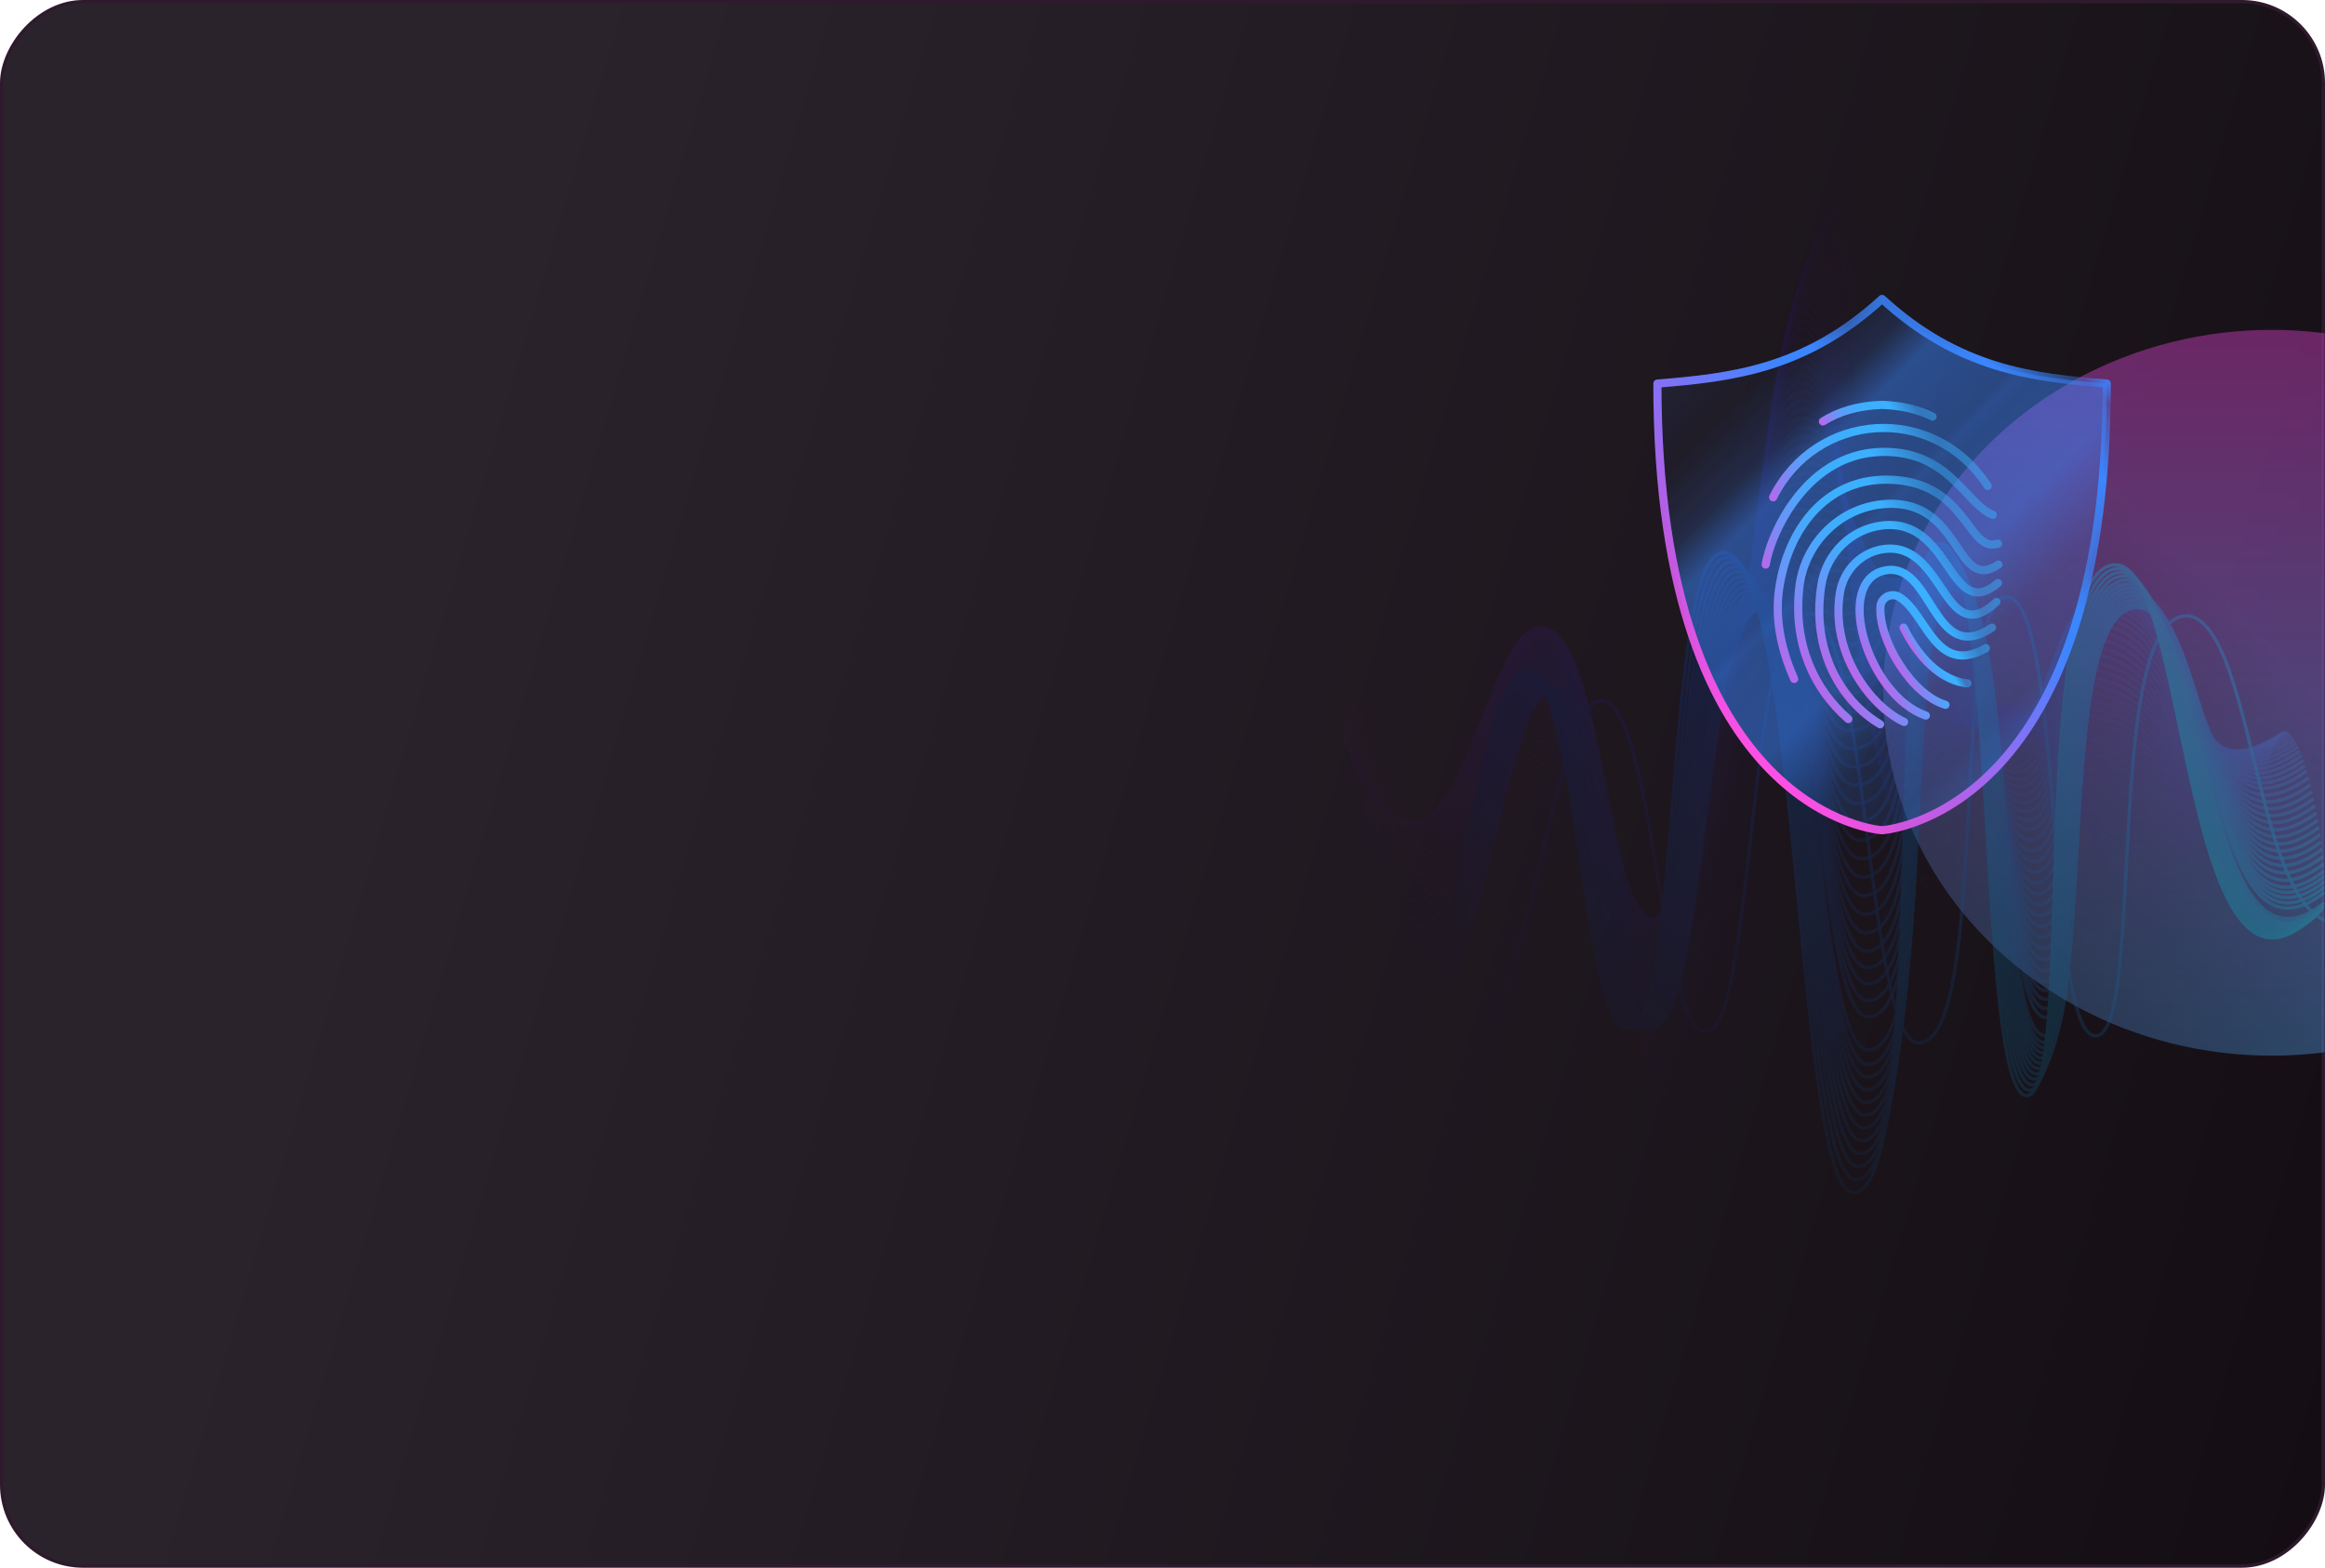 <svg width="700" height="472" viewBox="0 0 700 472" fill="none" xmlns="http://www.w3.org/2000/svg">
<rect x="-0.5" y="0.5" width="699" height="471" rx="24.5" transform="matrix(-1 0 0 1 699 0)" fill="url(#paint0_linear_207_6295)" stroke="#2E1A2C"/>
<mask id="mask0_207_6295" style="mask-type:alpha" maskUnits="userSpaceOnUse" x="346" y="20" width="354" height="382">
<rect width="354" height="382" transform="matrix(-1 0 0 1 700 20)" fill="url(#paint1_linear_207_6295)"/>
</mask>
<g mask="url(#mask0_207_6295)">
<g opacity="0.5" filter="url(#filter0_f_207_6295)">
<ellipse cx="117" cy="109.258" rx="117" ry="109.258" transform="matrix(1 0 0 -1 567 317.831)" fill="url(#paint2_linear_207_6295)"/>
</g>
<g style="mix-blend-mode:hard-light" opacity="0.3">
<path style="mix-blend-mode:screen" opacity="0.01" d="M420.925 212.15C446.503 315.935 459.718 284.42 471.647 263.353C475.551 256.455 479.284 250.629 483.23 250.803C491.866 251.192 497.758 284.086 503.669 313.792C508.716 339.132 513.655 362.196 520.199 361.767C527.432 361.312 532.047 333.936 535.427 296.126C543.416 206.94 543.806 59.546 554.329 59.546C569.289 59.546 567.061 270.907 583.717 272.567C600.372 274.242 597.361 210.744 613.985 210.744C629.503 210.744 628.181 266.875 647.341 273.344C648.726 273.813 650.213 274.027 651.816 273.947C675.504 272.541 665.228 263.165 696.766 247.776" stroke="url(#paint3_linear_207_6295)" stroke-miterlimit="10"/>
<path style="mix-blend-mode:screen" opacity="0.02" d="M419.375 212.284C445.003 314.783 458.115 281.983 470.097 261.197C474.014 254.379 477.745 248.768 481.677 249.116C490.285 249.906 496.146 283.028 502.099 312.359C507.186 337.391 512.099 359.732 518.599 358.874C525.779 357.964 530.371 330.467 533.823 293.126C542.002 205.052 542.37 61.903 552.98 61.903C568.035 61.903 565.665 268.175 582.326 269.822C598.986 271.469 595.939 210.851 612.541 210.851C628.05 210.851 626.559 264.29 645.816 270.679C647.21 271.134 648.702 271.362 650.308 271.309C673.901 270.197 663.776 262.322 695.344 246.759" stroke="url(#paint4_linear_207_6295)" stroke-miterlimit="10"/>
<path style="mix-blend-mode:screen" opacity="0.04" d="M417.911 212.431C443.589 313.632 456.597 279.572 468.632 259.04C472.561 252.317 476.289 246.892 480.21 247.415C488.793 248.593 494.621 281.943 500.619 310.913C505.746 335.623 510.632 357.254 517.084 355.955C524.212 354.602 528.785 326.958 532.309 290.099C540.677 203.15 541.023 64.247 551.719 64.247C566.869 64.247 564.354 265.429 581.023 267.063C597.692 268.697 594.606 210.945 611.186 210.945C626.687 210.945 625.025 261.679 644.376 267.987C645.782 268.442 647.279 268.697 648.885 268.657C672.386 268.067 662.409 261.451 694.008 245.741" stroke="url(#paint5_linear_207_6295)" stroke-miterlimit="10"/>
<path style="mix-blend-mode:screen" opacity="0.05" d="M416.543 212.619C442.272 312.52 455.18 277.201 467.265 256.924C471.208 250.281 474.933 245.057 478.842 245.767C487.397 247.334 493.194 280.925 499.234 309.52C504.401 333.909 509.261 354.829 515.666 353.102C522.741 351.293 527.291 323.529 530.891 287.139C539.452 201.301 539.77 66.658 550.553 66.658C565.797 66.658 563.14 262.763 579.814 264.371C596.492 265.978 593.366 211.105 609.927 211.105C625.419 211.105 623.59 259.147 643.037 265.375C644.45 265.83 645.953 266.098 647.559 266.085C670.966 265.857 661.142 260.674 692.766 244.789" stroke="url(#paint6_linear_207_6295)" stroke-miterlimit="10"/>
<path style="mix-blend-mode:screen" opacity="0.06" d="M415.257 212.806C441.036 311.408 453.841 274.831 465.976 254.821C469.933 248.272 473.656 243.249 477.551 244.12C486.078 246.075 491.845 279.894 497.929 308.127C503.135 332.208 507.97 352.405 514.328 350.249C521.349 347.985 525.88 320.1 529.553 284.179C538.303 199.453 538.598 69.055 549.468 69.055C564.807 69.055 562.004 260.071 578.688 261.652C595.371 263.232 592.209 211.226 608.747 211.226C624.231 211.226 622.232 256.562 641.773 262.71C643.195 263.152 644.704 263.446 646.313 263.46C669.627 263.594 659.951 259.844 691.605 243.798" stroke="url(#paint7_linear_207_6295)" stroke-miterlimit="10"/>
<path style="mix-blend-mode:screen" opacity="0.07" d="M414.058 213.034C439.887 310.337 452.588 272.487 464.777 252.746C468.747 246.277 472.467 241.455 476.349 242.513C484.851 244.87 490.584 278.916 496.71 306.761C501.958 330.521 506.762 349.941 513.078 347.423C520.043 344.637 524.538 316.645 528.303 281.247C537.201 197.538 537.516 71.493 548.469 71.493C563.906 71.493 560.958 257.42 577.647 258.987C594.339 260.554 591.14 211.414 607.653 211.414C623.129 211.414 620.963 254.058 640.596 260.125C642.026 260.567 643.541 260.875 645.152 260.916C668.372 261.411 658.849 259.094 690.531 242.875" stroke="url(#paint8_linear_207_6295)" stroke-miterlimit="10"/>
<path style="mix-blend-mode:screen" opacity="0.09" d="M412.937 213.275C438.817 309.279 451.415 270.17 463.656 250.683C467.638 244.308 471.355 239.687 475.225 240.906C483.699 243.651 489.402 277.925 495.573 305.408C500.859 328.847 505.639 347.557 511.907 344.611C518.82 341.369 523.29 313.243 527.129 278.327C536.211 195.717 536.51 73.931 547.549 73.931C563.081 73.931 559.988 254.768 576.685 256.322C593.383 257.862 590.148 211.601 606.642 211.601C622.109 211.601 619.772 251.54 639.503 257.527C640.945 257.955 642.462 258.29 644.074 258.344C667.198 259.188 657.826 258.317 689.539 241.937" stroke="url(#paint9_linear_207_6295)" stroke-miterlimit="10"/>
<path style="mix-blend-mode:screen" opacity="0.1" d="M411.902 213.53C437.831 308.234 450.329 267.867 462.62 248.647C466.616 242.352 470.331 237.932 474.187 239.339C482.636 242.473 488.305 276.987 494.517 304.096C499.846 327.226 504.598 345.2 510.819 341.838C517.678 338.128 522.126 309.882 526.041 275.447C535.307 193.935 535.586 76.422 546.714 76.422C562.341 76.422 559.106 252.183 575.812 253.71C592.517 255.237 589.243 211.842 605.715 211.842C621.174 211.842 618.67 249.089 638.493 254.996C639.943 255.424 641.465 255.772 643.08 255.853C666.112 257.058 656.888 257.621 688.629 241.066" stroke="url(#paint10_linear_207_6295)" stroke-miterlimit="10"/>
<path style="mix-blend-mode:screen" opacity="0.11" d="M410.94 213.798C436.92 307.203 449.315 265.563 461.656 246.611C465.666 240.397 469.377 236.191 473.22 237.758C481.641 241.281 487.279 276.023 493.536 302.77C498.904 325.579 503.631 342.829 509.807 339.039C516.611 334.86 521.039 306.506 525.029 272.541C534.482 192.114 534.741 78.886 545.954 78.886C561.675 78.886 558.295 249.558 575.009 251.058C591.723 252.558 588.41 212.043 604.859 212.043C620.313 212.043 617.636 246.585 637.556 252.411C639.015 252.826 640.543 253.201 642.157 253.308C665.095 254.862 656.024 256.857 687.793 240.156" stroke="url(#paint11_linear_207_6295)" stroke-miterlimit="10"/>
<path style="mix-blend-mode:screen" opacity="0.12" d="M410.058 214.092C436.088 306.212 448.379 263.3 460.774 244.602C464.795 238.482 468.506 234.464 472.335 236.218C480.728 240.142 486.336 275.112 492.635 301.471C498.044 323.958 502.743 340.499 508.872 336.28C515.623 331.646 520.026 303.158 524.094 269.675C533.731 190.346 533.973 81.377 545.272 81.377C561.091 81.377 557.564 246.96 574.286 248.446C591.005 249.933 587.659 212.284 604.086 212.284C619.531 212.284 616.684 244.134 636.699 249.866C638.166 250.281 639.7 250.67 641.317 250.803C664.16 252.705 655.24 256.147 687.039 239.272" stroke="url(#paint12_linear_207_6295)" stroke-miterlimit="10"/>
<path style="mix-blend-mode:screen" opacity="0.14" d="M409.249 214.4C435.329 305.221 447.52 261.049 459.965 242.62C464 236.58 467.708 232.776 471.523 234.691C479.891 239.004 485.465 274.202 491.809 300.198C497.258 322.378 501.928 338.182 508.013 333.548C514.71 328.445 519.091 299.837 523.235 266.835C533.056 188.605 533.279 83.909 544.664 83.909C560.577 83.909 556.908 244.415 573.636 245.875C590.363 247.335 586.978 212.565 603.383 212.565C618.82 212.565 615.805 241.709 635.913 247.375C637.391 247.79 638.927 248.192 640.547 248.352C663.295 250.602 654.528 255.491 686.355 238.455" stroke="url(#paint13_linear_207_6295)" stroke-miterlimit="10"/>
<path style="mix-blend-mode:screen" opacity="0.15" d="M408.513 214.721C434.643 304.243 446.731 258.812 459.229 240.638C463.278 234.691 466.981 231.075 470.784 233.177C479.125 237.878 484.671 273.317 491.053 298.939C496.541 320.797 501.187 335.878 507.226 330.828C513.868 325.27 518.23 296.528 522.446 264.009C532.451 186.863 532.657 86.453 544.129 86.453C560.137 86.453 556.322 241.87 573.059 243.303C589.795 244.749 586.371 212.846 602.753 212.846C618.181 212.846 614.997 239.298 635.202 244.87C636.688 245.272 638.23 245.7 639.85 245.888C662.503 248.486 653.887 254.821 685.742 237.611" stroke="url(#paint14_linear_207_6295)" stroke-miterlimit="10"/>
<path style="mix-blend-mode:screen" opacity="0.16" d="M407.848 215.07C434.029 303.292 446.014 256.589 458.562 238.695C462.624 232.829 466.325 229.414 470.114 231.691C478.427 236.78 483.931 272.514 490.369 297.707C495.891 319.297 500.517 333.614 506.509 328.136C513.098 322.109 517.437 293.247 521.728 261.21C531.92 185.162 532.107 89.011 543.665 89.011C559.768 89.011 555.811 239.338 572.553 240.758C589.295 242.178 585.834 213.154 602.194 213.154C617.614 213.154 614.262 236.901 634.56 242.405C636.054 242.807 637.602 243.249 639.225 243.45C661.786 246.397 653.317 254.178 685.203 236.794" stroke="url(#paint15_linear_207_6295)" stroke-miterlimit="10"/>
<path style="mix-blend-mode:screen" opacity="0.17" d="M407.244 215.418C433.474 302.341 445.356 254.38 457.957 236.74C462.031 230.968 465.731 227.754 469.507 230.205C477.794 235.696 483.265 271.657 489.745 296.462C495.305 317.744 499.906 331.324 505.851 325.431C512.384 318.949 516.701 289.952 521.07 258.398C531.446 183.448 531.616 91.57 543.258 91.57C559.456 91.57 555.354 236.821 572.104 238.214C588.854 239.607 585.355 213.463 601.695 213.463C617.107 213.463 613.585 234.504 633.98 239.928C635.483 240.317 637.036 240.772 638.662 241.013C661.128 244.294 652.813 253.536 684.727 235.99" stroke="url(#paint16_linear_207_6295)" stroke-miterlimit="10"/>
<path style="mix-blend-mode:screen" opacity="0.19" d="M406.711 215.793C432.992 301.417 444.773 252.196 457.424 234.811C461.512 229.119 465.209 226.106 468.971 228.731C477.23 234.61 482.671 270.813 489.195 295.242C494.795 316.216 499.368 329.074 505.268 322.752C511.748 315.814 516.043 286.684 520.487 255.611C531.05 181.747 531.198 94.154 542.929 94.154C559.224 94.154 554.978 234.316 571.733 235.695C588.489 237.075 584.956 213.797 601.271 213.797C616.674 213.797 612.985 232.146 633.472 237.49C634.986 237.878 636.542 238.347 638.168 238.615C660.539 242.245 652.375 252.919 684.316 235.213" stroke="url(#paint17_linear_207_6295)" stroke-miterlimit="10"/>
<path style="mix-blend-mode:screen" opacity="0.2" d="M406.237 216.168C432.568 300.492 444.246 250 456.95 232.896C461.052 227.298 464.747 224.485 468.497 227.284C476.732 233.552 482.136 269.996 488.705 294.05C494.343 314.703 498.891 326.837 504.747 320.087C511.172 312.68 515.446 283.429 519.966 252.839C530.716 180.073 530.844 96.739 542.661 96.739C559.052 96.739 554.66 231.811 571.427 233.164C588.191 234.517 584.619 214.119 600.912 214.119C616.307 214.119 612.448 229.762 633.029 235.026C634.552 235.401 636.113 235.896 637.741 236.191C660.018 240.155 652.007 252.29 683.977 234.423" stroke="url(#paint18_linear_207_6295)" stroke-miterlimit="10"/>
<path style="mix-blend-mode:screen" opacity="0.21" d="M405.826 216.57C432.208 299.609 443.783 247.844 456.537 230.995C460.653 225.477 464.342 222.865 468.081 225.852C476.287 232.508 481.661 269.179 488.275 292.872C493.955 313.217 498.472 324.628 504.283 317.449C510.655 309.587 514.907 280.202 519.5 250.094C530.436 178.412 530.545 99.365 542.446 99.365C558.931 99.365 554.397 229.347 571.17 230.687C587.942 232.026 584.331 214.494 600.604 214.494C615.991 214.494 611.962 227.445 632.641 232.615C634.172 232.99 635.739 233.499 637.37 233.821C659.552 238.12 651.691 251.714 683.691 233.673" stroke="url(#paint19_linear_207_6295)" stroke-miterlimit="10"/>
<path style="mix-blend-mode:screen" opacity="0.22" d="M405.477 216.985C431.909 298.725 443.389 245.821 456.188 229.106C460.317 223.708 464.004 221.271 467.729 224.418C475.907 231.477 481.25 268.375 487.906 291.693C493.625 311.716 498.117 322.404 503.881 314.81C510.2 306.479 514.43 276.974 519.098 247.348C530.221 176.765 530.31 101.976 542.297 101.976C558.877 101.976 554.198 226.883 570.979 228.195C587.757 229.508 584.11 214.842 600.361 214.842C615.739 214.842 611.543 225.088 632.314 230.191C633.853 230.552 635.426 231.088 637.057 231.423C659.144 236.057 651.434 251.111 683.465 232.91" stroke="url(#paint20_linear_207_6295)" stroke-miterlimit="10"/>
<path style="mix-blend-mode:screen" opacity="0.23" d="M405.181 217.4C431.663 297.841 443.04 243.678 455.891 227.231C460.035 221.927 463.719 219.677 467.43 223.012C475.583 230.459 480.893 267.599 487.593 290.528C493.351 310.243 497.818 320.208 503.537 312.185C509.8 303.399 514.011 273.76 518.754 244.616C530.064 175.117 530.131 104.615 542.205 104.615C558.882 104.615 554.058 224.432 570.845 225.731C587.631 227.03 583.945 215.231 600.174 215.231C615.543 215.231 611.177 222.784 632.045 227.794C633.596 228.155 635.174 228.704 636.805 229.066C658.798 234.021 651.241 250.549 683.297 232.173" stroke="url(#paint21_linear_207_6295)" stroke-miterlimit="10"/>
<path style="mix-blend-mode:screen" opacity="0.25" d="M404.943 217.829C431.475 296.97 442.752 241.549 455.654 225.356C459.811 220.146 463.492 218.097 467.19 221.593C475.315 229.428 480.594 266.809 487.336 289.363C493.136 308.77 497.572 317.998 503.247 309.56C509.454 300.319 513.645 270.545 518.463 241.884C529.96 173.484 530.007 107.253 542.168 107.253C558.94 107.253 553.971 221.981 570.766 223.253C587.561 224.526 583.838 215.606 600.045 215.606C615.406 215.606 610.872 220.454 631.833 225.396C633.392 225.758 634.975 226.32 636.609 226.709C658.507 231.999 651.101 249.986 683.188 231.45" stroke="url(#paint22_linear_207_6295)" stroke-miterlimit="10"/>
<path style="mix-blend-mode:screen" opacity="0.26" d="M404.754 218.271C431.336 296.113 442.51 239.432 455.462 223.508C459.631 218.378 463.309 216.53 466.995 220.213C475.093 228.436 480.34 266.058 487.127 288.238C492.966 307.323 497.378 315.841 503.005 306.975C509.159 297.278 513.328 267.371 518.221 239.191C529.905 171.876 529.933 109.918 542.18 109.918C559.047 109.918 553.936 219.57 570.736 220.816C587.536 222.074 583.777 216.021 599.962 216.021C616.146 216.021 610.611 218.177 631.666 223.025C633.233 223.374 634.823 223.95 636.457 224.378C658.259 229.99 651.007 249.437 683.121 230.74" stroke="url(#paint23_linear_207_6295)" stroke-miterlimit="10"/>
<path style="mix-blend-mode:screen" opacity="0.27" d="M404.616 218.726C431.248 295.269 442.318 237.329 455.324 221.659C459.506 216.623 463.181 214.976 466.854 218.82C474.926 227.445 480.141 265.281 486.97 287.099C492.848 305.877 497.234 313.672 502.816 304.363C508.915 294.211 513.067 264.17 518.03 236.472C529.903 170.256 529.909 112.57 542.239 112.57C559.201 112.57 553.945 217.132 570.754 218.364C587.562 219.597 583.765 216.422 599.926 216.422C616.088 216.422 610.4 215.873 631.55 220.655C633.128 221.003 634.721 221.592 636.357 222.048C658.065 227.981 650.963 248.901 683.105 230.043" stroke="url(#paint24_linear_207_6295)" stroke-miterlimit="10"/>
<path style="mix-blend-mode:screen" opacity="0.28" d="M404.527 219.195C431.209 294.439 442.176 235.24 455.234 219.824C459.431 214.869 463.103 213.422 466.762 217.454C474.806 226.468 479.99 264.545 486.864 285.974C492.784 304.43 497.139 311.502 502.677 301.778C508.722 291.157 512.852 260.996 517.891 233.78C529.951 168.648 529.934 115.249 542.354 115.249C559.41 115.249 554.012 214.722 570.826 215.94C587.643 217.146 583.806 216.851 599.949 216.851C616.091 216.851 610.244 213.61 631.489 218.298C633.075 218.632 634.673 219.248 636.31 219.717C657.923 225.985 650.972 248.366 683.145 229.334" stroke="url(#paint25_linear_207_6295)" stroke-miterlimit="10"/>
<path style="mix-blend-mode:screen" opacity="0.3" d="M404.488 219.664C431.221 293.608 442.088 233.151 455.196 218.003C459.404 213.141 463.076 211.882 466.721 216.088C474.74 225.49 479.89 263.808 486.806 284.863C492.765 303.011 497.095 309.359 502.585 299.207C508.575 288.131 512.685 257.835 517.799 231.102C530.049 167.068 530.01 117.928 542.513 117.928C559.668 117.928 554.121 212.311 570.947 213.503C587.769 214.695 583.896 217.266 600.016 217.266C616.136 217.266 610.135 211.32 631.475 215.927C633.07 216.262 634.674 216.891 636.313 217.387C657.832 223.963 651.034 247.83 683.234 228.637" stroke="url(#paint26_linear_207_6295)" stroke-miterlimit="10"/>
<path style="mix-blend-mode:screen" opacity="0.31" d="M404.488 220.146C431.271 292.805 442.034 231.075 455.193 216.182C459.414 211.4 463.084 210.315 466.715 214.735C474.709 224.445 479.826 263.085 486.786 283.764C492.786 301.604 497.086 307.23 502.532 296.649C508.469 285.117 512.556 254.687 517.746 228.436C530.182 165.501 530.124 120.633 542.713 120.633C559.963 120.633 554.274 209.94 571.105 211.105C587.936 212.271 584.027 217.722 600.122 217.722C616.217 217.722 610.063 209.083 631.497 213.61C633.101 213.931 634.71 214.588 636.352 215.11C657.775 222.008 651.128 247.348 683.359 227.981" stroke="url(#paint27_linear_207_6295)" stroke-miterlimit="10"/>
<path style="mix-blend-mode:screen" opacity="0.32" d="M404.53 220.642C431.363 292.002 442.024 229.013 455.235 214.374C459.471 209.686 463.138 208.802 466.754 213.382C474.724 223.494 479.807 262.349 486.809 282.666C492.848 300.185 497.123 305.087 502.524 294.091C508.405 282.104 512.476 251.54 517.738 225.771C530.364 163.921 530.283 123.339 542.959 123.339C560.304 123.339 554.47 207.556 571.309 208.708C588.146 209.86 584.2 218.177 600.276 218.177C616.351 218.177 610.038 206.833 631.568 211.28C633.182 211.601 634.794 212.257 636.436 212.82C657.765 220.039 651.271 246.852 683.527 227.312" stroke="url(#paint28_linear_207_6295)" stroke-miterlimit="10"/>
<path style="mix-blend-mode:screen" opacity="0.33" d="M404.613 221.137C431.496 291.198 442.056 226.95 455.318 212.579C459.567 207.971 463.231 207.288 466.837 212.056C474.778 222.557 479.831 261.652 486.877 281.595C492.956 298.805 497.203 302.984 502.56 291.559C508.387 279.117 512.436 248.419 517.77 223.133C530.586 162.38 530.48 126.058 543.243 126.058C560.682 126.058 554.706 205.186 571.551 206.324C588.396 207.449 584.411 218.646 600.464 218.646C616.517 218.646 610.051 204.61 631.675 208.976C633.298 209.297 634.916 209.967 636.561 210.556C657.795 218.083 651.451 246.37 683.738 226.682" stroke="url(#paint29_linear_207_6295)" stroke-miterlimit="10"/>
<path style="mix-blend-mode:screen" opacity="0.35" d="M404.734 221.633C431.667 290.394 442.124 224.887 455.438 210.771C459.699 206.257 463.363 205.762 466.955 210.704C474.871 221.593 479.893 260.929 486.978 280.483C493.099 297.372 497.318 300.841 502.627 288.975C508.399 276.077 512.431 245.245 517.838 220.441C530.843 160.787 530.715 128.736 543.564 128.736C561.098 128.736 554.977 202.788 571.831 203.886C588.684 204.998 584.66 219.061 600.691 219.061C616.722 219.061 610.099 202.319 631.818 206.605C633.45 206.913 635.072 207.61 636.72 208.213C657.86 216.048 651.666 245.821 683.984 225.959" stroke="url(#paint30_linear_207_6295)" stroke-miterlimit="10"/>
<path style="mix-blend-mode:screen" opacity="0.36" d="M404.888 222.155C431.871 289.617 442.225 222.851 455.59 208.989C459.864 204.556 463.523 204.275 467.103 209.391C474.992 220.668 479.983 260.232 487.113 279.425C493.273 296.006 497.467 298.751 502.731 286.456C508.45 273.103 512.46 242.138 517.942 217.815C531.137 159.246 530.986 131.468 543.922 131.468C561.553 131.468 555.288 200.431 572.146 201.516C589.005 202.6 584.948 219.543 600.957 219.543C616.965 219.543 610.189 200.109 632.003 204.315C633.643 204.623 635.271 205.333 636.919 205.962C657.963 214.119 651.924 245.365 684.27 225.342" stroke="url(#paint31_linear_207_6295)" stroke-miterlimit="10"/>
<path style="mix-blend-mode:screen" opacity="0.37" d="M405.076 222.664C432.11 288.827 442.36 220.802 455.778 207.208C460.067 202.868 463.723 202.775 467.289 208.065C475.153 219.731 480.11 259.536 487.282 278.353C493.484 294.613 497.647 296.649 502.867 283.925C508.53 270.117 512.523 239.017 518.078 215.177C531.462 157.706 531.289 134.201 544.309 134.201C562.035 134.201 555.624 198.074 572.491 199.145C589.359 200.203 585.262 220.025 601.248 220.025C617.235 220.025 610.303 197.886 632.211 202.011C633.862 202.306 635.493 203.029 637.144 203.699C658.094 212.163 652.204 244.897 684.578 224.7" stroke="url(#paint32_linear_207_6295)" stroke-miterlimit="10"/>
<path style="mix-blend-mode:screen" opacity="0.38" d="M405.3 223.2C432.384 288.064 442.534 218.78 456.002 205.44C460.304 201.181 463.957 201.302 467.51 206.766C475.345 218.82 480.272 258.866 487.489 277.309C493.729 293.261 497.867 294.573 503.04 281.421C508.65 267.157 512.621 235.924 518.251 212.565C531.828 156.193 531.627 136.96 544.735 136.96C562.556 136.96 556.003 195.757 572.876 196.802C589.752 197.846 585.617 220.521 601.581 220.521C617.544 220.521 610.459 195.676 632.46 199.721C634.119 200.016 635.756 200.753 637.409 201.449C658.264 210.208 652.528 244.442 684.93 224.084" stroke="url(#paint33_linear_207_6295)" stroke-miterlimit="10"/>
<path style="mix-blend-mode:screen" opacity="0.4" d="M405.546 223.722C432.681 287.3 442.727 216.73 456.249 203.672C460.562 199.507 464.215 199.815 467.754 205.453C475.564 217.909 480.458 258.17 487.719 276.237C494.001 291.867 498.109 292.47 503.239 278.889C508.794 264.183 512.748 232.816 518.447 209.913C532.214 154.639 531.991 139.665 545.183 139.665C563.099 139.665 556.401 193.372 573.285 194.39C590.166 195.408 585.995 220.963 601.936 220.963C617.877 220.963 610.636 193.426 632.734 197.39C634.402 197.672 636.044 198.435 637.698 199.158C658.458 208.226 652.872 243.946 685.305 223.414" stroke="url(#paint34_linear_207_6295)" stroke-miterlimit="10"/>
<path style="mix-blend-mode:screen" opacity="0.41" d="M405.822 224.271C433.007 286.55 442.95 214.721 456.521 201.917C460.849 197.832 464.499 198.355 468.024 204.168C475.806 217.012 480.669 257.513 487.972 275.206C494.294 290.528 498.376 290.407 503.459 276.398C508.961 261.237 512.893 229.735 518.667 207.315C532.626 153.139 532.378 142.438 545.657 142.438C563.67 142.438 556.827 191.055 573.717 192.06C590.606 193.064 586.396 221.485 602.318 221.485C618.24 221.485 610.839 191.243 633.032 195.127C634.708 195.408 636.356 196.172 638.012 196.922C658.678 206.297 653.243 243.49 685.703 222.811" stroke="url(#paint35_linear_207_6295)" stroke-miterlimit="10"/>
<path style="mix-blend-mode:screen" opacity="0.42" d="M406.121 224.807C433.355 285.787 443.196 212.699 456.82 200.15C461.162 196.158 464.809 196.868 468.32 202.855C476.077 216.088 480.907 256.83 488.254 274.148C494.617 289.149 498.672 288.318 503.708 273.867C509.153 258.25 513.068 226.615 518.916 204.677C533.064 151.599 532.794 145.17 546.159 145.17C564.267 145.17 557.279 188.698 574.177 189.689C591.072 190.667 586.828 221.967 602.725 221.967C618.622 221.967 611.071 189.033 633.359 192.837C635.046 193.105 636.697 193.895 638.356 194.672C658.926 204.342 653.645 243.035 686.133 222.182" stroke="url(#paint36_linear_207_6295)" stroke-miterlimit="10"/>
<path style="mix-blend-mode:screen" opacity="0.43" d="M406.442 225.369C433.727 285.05 443.464 210.703 457.142 198.422C461.494 194.511 465.139 195.422 468.638 201.596C476.368 215.217 481.167 256.187 488.556 273.143C494.958 287.836 498.985 286.282 503.976 271.402C509.369 255.33 513.264 223.561 519.184 202.105C533.525 150.125 533.227 147.956 546.678 147.956C564.881 147.956 557.751 186.408 574.655 187.359C591.558 188.323 587.275 222.49 603.15 222.49C619.024 222.49 611.317 186.85 633.7 190.573C635.395 190.841 637.052 191.645 638.711 192.448C659.183 202.413 654.055 242.606 686.574 221.592" stroke="url(#paint37_linear_207_6295)" stroke-miterlimit="10"/>
<path style="mix-blend-mode:screen" opacity="0.44" d="M406.785 225.932C434.12 284.313 443.757 208.708 457.484 196.681C461.851 192.85 465.493 193.975 468.978 200.31C476.68 214.333 481.448 255.531 488.882 272.112C495.326 286.483 499.325 284.22 504.272 268.911C509.609 252.397 513.487 220.494 519.48 199.506C534.013 148.638 533.69 150.728 547.227 150.728C565.525 150.728 558.25 184.091 575.162 185.028C592.074 185.966 587.752 223.012 603.607 223.012C619.462 223.012 611.598 184.68 634.073 188.323C635.777 188.591 637.439 189.395 639.101 190.238C659.479 200.498 654.504 242.191 687.051 221.003" stroke="url(#paint38_linear_207_6295)" stroke-miterlimit="10"/>
<path style="mix-blend-mode:screen" opacity="0.46" d="M407.147 226.628C434.532 283.711 444.066 206.833 457.844 195.073C462.224 191.337 465.863 192.649 469.335 199.172C477.011 213.583 481.749 255.022 489.222 271.215C495.705 285.264 499.679 282.291 504.578 266.554C509.862 249.584 513.718 217.547 519.783 197.042C534.506 147.272 534.16 153.634 547.782 153.634C566.175 153.634 558.757 181.908 575.675 182.832C592.592 183.756 588.234 223.668 604.067 223.668C619.899 223.668 611.88 182.631 634.452 186.194C636.164 186.448 637.832 187.278 639.494 188.149C659.777 198.703 654.953 241.897 687.527 220.534" stroke="url(#paint39_linear_207_6295)" stroke-miterlimit="10"/>
<path style="mix-blend-mode:screen" opacity="0.47" d="M407.527 227.552C434.962 283.336 444.393 205.199 458.223 193.707C462.618 190.051 466.254 191.578 469.712 198.261C477.36 213.061 482.067 254.727 489.585 270.558C496.11 284.3 500.053 280.603 504.907 264.438C510.136 247.013 513.975 214.842 520.113 194.819C535.028 146.161 534.657 156.768 548.365 156.768C566.855 156.768 559.29 179.966 576.216 180.863C593.142 181.76 588.744 224.552 604.555 224.552C620.365 224.552 612.192 180.823 634.857 184.305C636.58 184.56 638.25 185.403 639.915 186.301C660.103 197.149 655.43 241.843 688.035 220.32" stroke="url(#paint40_linear_207_6295)" stroke-miterlimit="10"/>
<path style="mix-blend-mode:screen" opacity="0.48" d="M407.917 228.758C435.403 283.242 444.73 203.846 458.614 192.609C463.02 189.046 466.656 190.761 470.102 197.632C477.726 212.82 482.399 254.727 489.959 270.183C496.523 283.604 500.441 279.211 505.251 262.603C510.426 244.736 514.246 212.431 520.456 192.877C535.564 145.317 535.165 160.197 548.962 160.197C567.547 160.197 559.84 178.305 576.771 179.175C593.705 180.046 589.272 225.717 605.06 225.717C620.848 225.717 612.519 179.283 635.281 182.685C637.013 182.926 638.689 183.783 640.356 184.707C660.449 195.837 655.929 242.031 688.562 220.347" stroke="url(#paint41_linear_207_6295)" stroke-miterlimit="10"/>
<path style="mix-blend-mode:screen" opacity="0.49" d="M408.318 230.191C435.854 283.39 445.078 202.708 459.015 191.739C463.434 188.257 467.065 190.185 470.5 197.23C478.096 212.82 482.739 254.942 490.343 270.036C496.949 283.149 500.839 278.032 505.601 260.982C510.721 242.66 514.524 210.222 520.807 191.15C536.107 144.701 535.683 163.827 549.564 163.827C568.243 163.827 560.391 176.845 577.334 177.703C594.273 178.56 589.804 227.097 605.569 227.097C621.335 227.097 612.85 177.97 635.707 181.279C637.447 181.52 639.128 182.39 640.796 183.341C660.794 194.766 656.425 242.459 689.086 220.615" stroke="url(#paint42_linear_207_6295)" stroke-miterlimit="10"/>
<path style="mix-blend-mode:screen" opacity="0.51" d="M408.733 231.852C436.319 283.751 445.443 201.811 459.427 191.109C463.861 187.721 467.489 189.837 470.91 197.056C478.481 213.034 483.09 255.397 490.736 270.103C497.381 282.894 501.243 277.068 505.961 259.59C511.027 240.826 514.811 208.253 521.163 189.649C536.656 144.3 536.207 167.698 550.174 167.698C568.949 167.698 560.954 175.64 577.902 176.47C594.85 177.301 590.342 228.718 606.085 228.718C621.829 228.718 613.19 176.886 636.139 180.127C637.89 180.354 639.574 181.252 641.244 182.23C661.148 193.935 656.932 243.143 689.621 221.124" stroke="url(#paint43_linear_207_6295)" stroke-miterlimit="10"/>
<path style="mix-blend-mode:screen" opacity="0.52" d="M409.155 233.714C436.792 284.314 445.812 201.114 459.849 190.667C464.294 187.359 467.922 189.69 471.329 197.083C478.872 213.449 483.453 256.04 491.141 270.385C497.828 282.854 501.662 276.318 506.335 258.411C511.349 239.191 515.113 206.485 521.538 188.364C537.226 144.125 536.749 171.783 550.802 171.783C569.675 171.783 561.532 174.635 578.489 175.452C595.445 176.269 590.897 230.553 606.621 230.553C622.345 230.553 613.548 176.028 636.594 179.176C638.354 179.403 640.044 180.301 641.717 181.319C661.528 193.306 657.46 244.026 690.18 221.847" stroke="url(#paint44_linear_207_6295)" stroke-miterlimit="10"/>
<path style="mix-blend-mode:screen" opacity="0.53" d="M409.578 235.736C437.265 285.037 446.182 200.565 460.272 190.399C464.731 187.171 468.356 189.703 471.749 197.27C479.267 214.038 483.815 256.857 491.545 270.826C498.27 282.987 502.079 275.742 506.705 257.393C511.663 237.731 515.411 204.891 521.908 187.238C537.788 144.112 537.283 176.015 551.423 176.015C570.39 176.015 562.106 173.778 579.068 174.568C596.03 175.358 591.449 232.521 607.148 232.521C622.847 232.521 613.898 175.291 637.037 178.372C638.805 178.6 640.5 179.51 642.173 180.555C661.89 192.823 657.972 245.057 690.723 222.704" stroke="url(#paint45_linear_207_6295)" stroke-miterlimit="10"/>
<path style="mix-blend-mode:screen" opacity="0.54" d="M410.009 237.919C437.745 285.921 446.56 200.19 460.703 190.279C465.175 187.145 468.797 189.877 472.177 197.618C479.667 214.775 484.184 257.822 491.958 271.429C498.726 283.269 502.507 275.313 507.085 256.536C511.99 236.419 515.716 203.458 522.288 186.274C538.361 144.259 537.831 180.421 552.057 180.421C571.119 180.421 562.69 173.095 579.66 173.872C596.631 174.649 592.01 234.678 607.687 234.678C623.363 234.678 614.259 174.756 637.495 177.743C639.271 177.957 640.975 178.881 642.648 179.953C662.27 192.502 658.506 246.25 691.281 223.736" stroke="url(#paint46_linear_207_6295)" stroke-miterlimit="10"/>
<path style="mix-blend-mode:screen" opacity="0.56" d="M410.437 240.223C438.226 286.925 446.938 199.936 461.128 190.279C465.612 187.225 469.234 190.158 472.6 198.074C480.061 215.619 484.548 258.907 492.364 272.126C499.173 283.644 502.927 274.979 507.458 255.772C512.31 235.214 516.015 202.105 522.66 185.404C538.925 144.5 538.37 184.922 552.681 184.922C571.837 184.922 563.266 172.519 580.242 173.269C597.218 174.019 592.561 236.915 608.218 236.915C623.875 236.915 614.615 174.287 637.943 177.207C639.73 177.421 641.437 178.359 643.112 179.457C662.64 192.288 659.026 247.536 691.832 224.861" stroke="url(#paint47_linear_207_6295)" stroke-miterlimit="10"/>
<path style="mix-blend-mode:screen" opacity="0.57" d="M410.866 242.647C438.706 288.05 447.314 199.788 461.557 190.412C466.055 187.453 469.671 190.587 473.026 198.676C480.463 216.61 484.916 260.125 492.776 272.983C499.625 284.193 503.353 274.817 507.84 255.169C512.638 234.155 516.325 200.926 523.039 184.693C539.5 144.915 538.917 189.569 553.313 189.569C572.565 189.569 563.848 172.077 580.833 172.814C597.817 173.55 593.121 239.312 608.756 239.312C624.391 239.312 614.974 173.992 638.397 176.818C640.193 177.019 641.905 177.983 643.581 179.108C663.013 192.221 659.553 248.982 692.387 226.146" stroke="url(#paint48_linear_207_6295)" stroke-miterlimit="10"/>
<path style="mix-blend-mode:screen" opacity="0.58" d="M411.292 245.178C439.182 289.282 447.687 199.761 461.983 190.64C466.495 187.761 470.109 191.096 473.45 199.359C480.858 217.695 485.284 261.437 493.183 273.92C500.074 284.809 503.771 274.724 508.213 254.634C512.956 233.177 516.626 199.815 523.413 184.051C540.065 145.384 539.455 194.297 553.941 194.297C573.29 194.297 564.428 171.715 581.418 172.425C598.411 173.135 593.676 241.776 609.288 241.776C624.901 241.776 615.331 173.751 638.849 176.497C640.653 176.698 642.37 177.662 644.049 178.827C663.387 192.207 660.077 250.495 692.941 227.485" stroke="url(#paint49_linear_207_6295)" stroke-miterlimit="10"/>
<path style="mix-blend-mode:screen" opacity="0.59" d="M411.71 247.79C439.65 290.609 448.052 199.815 462.401 190.949C466.927 188.163 470.538 191.699 473.864 200.136C481.248 218.86 485.64 262.831 493.584 274.952C500.513 285.519 504.186 274.724 508.58 254.205C513.27 232.307 516.92 198.81 523.78 183.515C540.625 145.974 539.989 199.132 554.559 199.132C574.003 199.132 564.996 171.475 581.994 172.158C598.993 172.841 594.224 244.361 609.815 244.361C625.405 244.361 615.679 173.644 639.291 176.31C641.104 176.497 642.827 177.488 644.508 178.68C663.751 192.328 660.592 252.143 693.484 228.959" stroke="url(#paint50_linear_207_6295)" stroke-miterlimit="10"/>
<path style="mix-blend-mode:screen" opacity="0.6" d="M412.124 250.495C440.114 292.015 448.412 199.949 462.812 191.364C467.349 188.658 470.96 192.395 474.272 201.007C481.628 220.133 485.989 264.317 493.975 276.077C500.946 286.336 504.591 274.831 508.941 253.871C513.578 231.517 517.209 197.886 524.141 183.073C541.181 146.643 540.517 204.047 555.173 204.047C574.712 204.047 565.563 171.3 582.57 171.97C599.576 172.64 594.769 247.027 610.337 247.027C625.905 247.027 616.022 173.604 639.73 176.189C641.553 176.377 643.279 177.368 644.961 178.586C664.109 192.502 661.103 253.844 694.023 230.499" stroke="url(#paint51_linear_207_6295)" stroke-miterlimit="10"/>
<path style="mix-blend-mode:screen" opacity="0.62" d="M412.527 253.268C440.567 293.488 448.765 200.163 463.215 191.832C467.765 189.207 471.371 193.158 474.672 201.944C482 221.458 486.331 265.884 494.362 277.255C501.372 287.193 504.991 274.978 509.294 253.589C513.878 230.793 517.489 197.029 524.493 182.685C541.726 147.38 541.037 209.029 555.777 209.029C575.41 209.029 566.116 171.193 583.132 171.849C600.147 172.492 595.3 249.758 610.846 249.758C626.391 249.758 616.356 173.631 640.158 176.149C641.99 176.336 643.721 177.341 645.406 178.586C664.462 192.783 661.604 255.638 694.555 232.119" stroke="url(#paint52_linear_207_6295)" stroke-miterlimit="10"/>
<path style="mix-blend-mode:screen" opacity="0.63" d="M412.917 256.482C441.007 295.403 449.102 200.806 463.605 192.743C468.17 190.212 471.772 194.35 475.063 203.311C482.366 223.213 486.662 267.867 494.735 278.876C501.787 288.492 505.378 275.568 509.634 253.75C514.165 230.499 517.756 196.614 524.831 182.738C542.256 148.559 541.539 214.441 556.368 214.441C576.099 214.441 566.66 171.528 583.681 172.144C600.701 172.774 595.819 252.906 611.345 252.906C626.871 252.906 616.676 174.086 640.573 176.51C642.413 176.685 644.151 177.703 645.838 178.988C664.799 193.44 662.094 257.822 695.07 234.156" stroke="url(#paint53_linear_207_6295)" stroke-miterlimit="10"/>
<path style="mix-blend-mode:screen" opacity="0.64" d="M413.293 259.737C441.434 297.359 449.426 201.502 463.982 193.707C468.558 191.256 472.16 195.609 475.437 204.744C482.712 225.048 486.981 269.916 495.095 280.563C502.186 289.858 505.752 276.237 509.963 253.978C514.441 230.285 518.013 196.266 525.16 182.859C542.78 149.804 542.036 219.932 556.951 219.932C576.777 219.932 567.193 171.93 584.222 172.532C601.251 173.135 596.329 256.147 611.833 256.147C627.337 256.147 616.989 174.622 640.981 176.979C642.829 177.153 644.572 178.184 646.259 179.497C665.126 194.216 662.571 260.125 695.578 236.285" stroke="url(#paint54_linear_207_6295)" stroke-miterlimit="10"/>
<path style="mix-blend-mode:screen" opacity="0.65" d="M413.658 263.005C441.849 299.327 449.737 202.199 464.343 194.672C468.933 192.301 472.533 196.855 475.795 206.163C483.045 226.856 487.281 271.965 495.437 282.237C502.57 291.224 506.109 276.88 510.272 254.178C514.697 230.044 518.249 195.89 525.469 182.952C543.281 151.023 542.512 225.396 557.511 225.396C577.431 225.396 567.705 172.305 584.74 172.894C601.777 173.483 596.819 259.362 612.298 259.362C627.776 259.362 617.275 175.144 641.362 177.408C643.222 177.568 644.967 178.613 646.657 179.966C665.432 194.953 663.025 262.388 696.062 238.388" stroke="url(#paint55_linear_207_6295)" stroke-miterlimit="10"/>
<path style="mix-blend-mode:screen" opacity="0.67" d="M414.001 266.286C442.242 301.31 450.028 202.922 464.687 195.663C469.29 193.386 472.887 198.141 476.136 207.623C483.358 228.704 487.563 274.041 495.764 283.939C502.936 292.604 506.452 277.563 510.565 254.42C514.937 229.829 518.47 195.556 525.762 183.087C543.767 152.282 542.972 230.887 558.057 230.887C578.073 230.887 568.202 172.707 585.245 173.269C602.288 173.832 597.294 262.59 612.75 262.59C628.206 262.59 617.552 175.667 641.73 177.85C643.598 178.01 645.349 179.055 647.039 180.435C665.719 195.676 663.466 264.652 696.531 240.477" stroke="url(#paint56_linear_207_6295)" stroke-miterlimit="10"/>
<path style="mix-blend-mode:screen" opacity="0.68" d="M414.322 269.581C442.614 303.319 450.299 203.645 465.008 196.654C469.622 194.457 473.214 199.44 476.454 209.07C483.64 230.619 487.823 276.103 496.065 285.639C503.279 293.983 506.767 278.233 510.833 254.661C515.152 229.628 518.665 195.221 526.03 183.22C544.23 153.541 543.404 236.392 558.579 236.392C578.689 236.392 568.676 173.135 585.725 173.671C602.776 174.22 597.743 265.844 613.18 265.844C628.616 265.844 617.803 176.229 642.079 178.332C643.956 178.479 645.712 179.551 647.405 180.957C665.99 196.466 663.887 266.969 696.98 242.633" stroke="url(#paint57_linear_207_6295)" stroke-miterlimit="10"/>
<path style="mix-blend-mode:screen" opacity="0.69" d="M414.622 272.875C442.964 305.314 450.546 204.382 465.308 197.645C469.937 195.529 473.525 200.725 476.752 210.529C483.912 232.468 488.061 278.193 496.349 287.354C503.604 295.376 507.065 278.929 511.086 254.915C515.352 229.441 518.846 194.913 526.28 183.368C544.672 154.813 543.822 241.91 559.08 241.91C579.288 241.91 569.127 173.564 586.184 174.086C603.241 174.608 598.171 269.112 613.586 269.112C629 269.112 618.031 176.791 642.402 178.814C644.287 178.961 646.049 180.033 647.744 181.479C666.237 197.243 664.282 269.286 697.406 244.776" stroke="url(#paint58_linear_207_6295)" stroke-miterlimit="10"/>
<path style="mix-blend-mode:screen" opacity="0.7" d="M414.895 276.197C443.287 307.337 450.763 204.985 465.578 198.676C470.221 196.6 473.807 202.038 477.019 212.016C484.152 234.343 488.273 280.296 496.599 289.095C503.894 296.796 507.329 279.639 511.303 255.196C515.516 229.267 518.991 194.618 526.497 183.542C545.082 156.126 544.206 247.442 559.551 247.442C579.854 247.442 569.55 174.006 586.616 174.515C603.681 175.01 598.575 272.394 613.965 272.394C629.354 272.394 618.234 177.381 642.7 179.323C644.596 179.457 646.361 180.555 648.056 182.029C666.454 198.047 664.653 271.617 697.805 246.96" stroke="url(#paint59_linear_207_6295)" stroke-miterlimit="10"/>
<path style="mix-blend-mode:screen" opacity="0.72" d="M415.145 279.519C443.587 309.359 450.96 205.748 465.828 199.694C470.481 197.712 474.065 203.351 477.266 213.503C484.371 236.232 488.461 282.398 496.832 290.836C504.169 298.216 507.576 280.363 511.502 255.478C515.663 229.106 519.117 194.324 526.696 183.716C545.476 157.425 544.573 252.987 560.001 252.987C580.399 252.987 569.951 174.475 587.024 174.943C604.098 175.426 598.953 275.662 614.323 275.662C629.693 275.662 618.414 177.944 642.974 179.805C644.879 179.939 646.649 181.037 648.348 182.551C666.654 198.824 665 273.934 698.18 249.103" stroke="url(#paint60_linear_207_6295)" stroke-miterlimit="10"/>
<path style="mix-blend-mode:screen" opacity="0.73" d="M415.364 282.867C443.857 311.408 451.129 206.538 466.047 200.739C470.715 198.837 474.295 204.677 477.482 215.003C484.562 238.12 488.619 284.528 497.032 292.577C504.407 299.649 507.79 281.072 511.671 255.746C515.779 228.932 519.214 194.016 526.866 183.877C545.838 158.724 544.907 258.518 560.424 258.518C580.917 258.518 570.326 174.917 587.405 175.372C604.485 175.827 599.304 278.943 614.651 278.943C629.999 278.943 618.566 178.533 643.219 180.314C645.132 180.448 646.908 181.546 648.609 183.1C666.82 199.627 665.32 276.278 698.527 251.286" stroke="url(#paint61_linear_207_6295)" stroke-miterlimit="10"/>
<path style="mix-blend-mode:screen" opacity="0.74" d="M415.552 286.215C444.095 313.457 451.264 207.328 466.235 201.797C470.917 199.989 474.494 206.029 477.668 216.53C484.72 240.035 488.746 286.671 497.203 294.358C504.621 301.109 507.978 281.822 511.809 256.067C515.866 228.798 519.28 193.774 527.003 184.091C546.168 160.077 545.212 264.089 560.816 264.089C581.406 264.089 570.668 175.399 587.755 175.841C604.843 176.282 599.623 282.264 614.948 282.264C630.273 282.264 618.685 179.149 643.435 180.85C645.359 180.97 647.141 182.095 648.839 183.662C666.958 200.431 665.606 278.635 698.844 253.468" stroke="url(#paint62_linear_207_6295)" stroke-miterlimit="10"/>
<path style="mix-blend-mode:screen" opacity="0.75" d="M415.707 289.577C444.3 315.52 451.366 208.119 466.387 202.855C471.08 201.127 474.657 207.369 477.817 218.043C484.841 241.937 488.837 288.8 497.339 296.127C504.795 302.555 508.127 282.573 511.911 256.375C515.915 228.664 519.309 193.507 527.102 184.292C546.46 161.403 545.478 269.661 561.166 269.661C581.851 269.661 570.97 175.881 588.063 176.31C605.159 176.725 599.9 285.586 615.206 285.586C630.512 285.586 618.767 179.778 643.609 181.386C645.541 181.506 647.329 182.631 649.03 184.238C667.054 201.261 665.852 281.005 699.121 255.665" stroke="url(#paint63_linear_207_6295)" stroke-miterlimit="10"/>
<path style="mix-blend-mode:screen" opacity="0.77" d="M415.825 292.952C444.468 317.596 451.43 208.935 466.505 203.926C471.212 202.292 474.784 208.735 477.932 219.583C484.931 243.879 488.896 290.956 497.437 297.921C504.935 304.028 508.239 283.336 511.979 256.71C515.93 228.557 519.304 193.265 527.17 184.519C546.72 162.769 545.713 275.246 561.487 275.246C582.267 275.246 571.241 176.39 588.343 176.778C605.444 177.18 600.152 288.907 615.432 288.907C630.713 288.907 618.815 180.394 643.755 181.934C645.695 182.042 647.488 183.18 649.192 184.827C667.124 202.091 666.073 283.389 699.367 257.888" stroke="url(#paint64_linear_207_6295)" stroke-miterlimit="10"/>
<path style="mix-blend-mode:screen" opacity="0.78" d="M415.91 296.341C444.603 319.699 451.466 209.766 466.59 205.025C471.311 203.471 474.88 210.114 478.017 221.15C484.988 245.834 488.923 293.14 497.508 299.729C505.046 305.515 508.328 284.126 512.017 257.058C515.915 228.45 519.269 193.051 527.208 184.761C546.95 164.148 545.916 280.858 561.776 280.858C582.651 280.858 571.483 176.912 588.59 177.287C605.7 177.662 600.368 292.269 615.627 292.269C630.885 292.269 618.831 181.064 643.865 182.511C645.814 182.618 647.613 183.77 649.317 185.444C667.157 202.962 666.254 285.8 699.578 260.125" stroke="url(#paint65_linear_207_6295)" stroke-miterlimit="10"/>
<path style="mix-blend-mode:screen" opacity="0.79" d="M415.954 299.609C444.697 321.667 451.456 210.462 466.634 205.989C471.369 204.529 474.935 211.36 478.058 222.57C485.001 247.642 488.905 295.189 497.533 301.403C505.112 306.868 508.366 284.769 512.007 257.272C515.853 228.222 519.188 192.689 527.199 184.868C547.133 165.394 546.074 286.336 562.021 286.336C582.99 286.336 571.677 177.3 588.792 177.662C605.908 178.01 600.54 295.497 615.779 295.497C631.018 295.497 618.807 181.586 643.934 182.966C645.894 183.06 647.695 184.225 649.402 185.939C667.15 203.699 666.398 288.077 699.75 262.255" stroke="url(#paint66_linear_207_6295)" stroke-miterlimit="10"/>
<path style="mix-blend-mode:screen" opacity="0.8" d="M415.951 302.354C444.744 323.114 451.4 210.65 466.628 206.445C471.374 205.065 474.94 212.11 478.049 223.494C484.967 248.955 488.838 296.729 497.51 302.582C505.128 307.725 508.357 284.93 511.951 256.978C515.746 227.486 519.059 191.832 527.142 184.466C547.269 166.131 546.185 291.292 562.218 291.292C583.285 291.292 571.827 177.18 588.951 177.515C606.075 177.85 600.668 298.202 615.884 298.202C631.101 298.202 618.734 181.6 643.958 182.886C645.927 182.979 647.734 184.145 649.443 185.886C667.097 203.886 666.495 289.818 699.875 263.822" stroke="url(#paint67_linear_207_6295)" stroke-miterlimit="10"/>
<path style="mix-blend-mode:screen" opacity="0.81" d="M415.909 305.087C444.753 324.547 451.305 210.824 466.586 206.873C471.346 205.574 474.909 212.82 478.005 224.378C484.895 250.241 488.737 298.149 497.448 303.721C505.111 308.475 508.312 285.037 511.859 256.656C515.601 226.709 518.892 190.935 527.048 184.038C547.367 166.841 546.254 296.234 562.374 296.234C583.536 296.234 571.933 177.033 589.065 177.341C606.197 177.649 600.752 300.881 615.946 300.881C631.14 300.881 618.62 181.573 643.936 182.792C645.913 182.886 647.726 184.064 649.435 185.832C666.997 204.074 666.542 291.56 699.953 265.402" stroke="url(#paint68_linear_207_6295)" stroke-miterlimit="10"/>
<path style="mix-blend-mode:screen" opacity="0.83" d="M415.822 307.846C444.716 326.007 451.168 211.012 466.499 207.329C471.273 206.123 474.831 213.57 477.915 225.302C484.78 251.553 488.589 299.689 497.345 304.899C505.046 309.332 508.222 285.198 511.722 256.375C515.411 225.986 518.682 190.091 526.911 183.649C547.422 167.604 546.285 301.216 562.491 301.216C583.747 301.216 572 176.926 589.14 177.22C606.278 177.515 600.799 303.613 615.97 303.613C631.142 303.613 618.466 181.6 643.88 182.738C645.865 182.819 647.683 184.011 649.395 185.819C666.865 204.302 666.561 293.341 700 267.009" stroke="url(#paint69_linear_207_6295)" stroke-miterlimit="10"/>
<path style="mix-blend-mode:screen" opacity="0.84" d="M415.68 310.591C444.624 327.454 450.973 211.199 466.357 207.784C471.145 206.659 474.7 214.306 477.77 226.213C484.607 252.853 488.385 301.229 497.183 306.051C504.926 310.163 508.077 285.318 511.527 256.067C515.166 225.235 518.414 189.207 526.715 183.234C547.419 168.327 546.257 306.158 562.55 306.158C583.901 306.158 572.011 176.792 589.157 177.059C606.303 177.327 600.785 306.305 615.934 306.305C631.084 306.305 618.254 181.6 643.76 182.645C645.757 182.725 647.58 183.917 649.289 185.765C666.667 204.476 666.511 295.082 699.98 268.59" stroke="url(#paint70_linear_207_6295)" stroke-miterlimit="10"/>
<path style="mix-blend-mode:screen" opacity="0.85" d="M430.553 316.193C459.547 331.756 465.793 214.243 481.227 211.082C486.026 210.051 489.582 217.899 492.638 229.98C499.447 257.008 503.195 305.612 512.037 310.072C519.819 313.876 522.945 288.308 526.35 258.628C529.936 227.341 533.165 191.206 541.539 185.688C562.435 171.92 561.247 313.983 577.624 313.983C599.07 313.983 587.035 179.527 604.189 179.782C621.344 180.036 615.786 311.88 630.914 311.88C646.041 311.88 633.055 184.469 658.656 185.447C660.661 185.514 662.49 186.719 664.202 188.608C681.487 207.559 681.482 299.719 714.977 273.053" stroke="url(#paint71_linear_207_6295)" stroke-miterlimit="10"/>
<path style="mix-blend-mode:screen" opacity="0.86" d="M415.254 316.123C444.298 330.4 450.441 211.614 465.928 208.708C470.741 207.757 474.294 215.806 477.336 228.061C484.12 255.491 487.834 304.323 496.718 308.408C504.54 311.89 507.641 285.626 510.998 255.504C514.534 223.775 517.738 187.506 526.187 182.457C547.275 169.84 546.06 316.123 562.525 316.123C584.069 316.123 571.889 176.577 589.049 176.805C606.209 177.033 600.615 311.756 615.723 311.756C630.831 311.756 617.689 181.653 643.385 182.537C645.398 182.604 647.233 183.823 648.947 185.725C666.141 204.918 666.283 298.618 699.809 271.804" stroke="url(#paint72_linear_207_6295)" stroke-miterlimit="10"/>
<path style="mix-blend-mode:screen" opacity="0.88" d="M414.958 318.279C444.053 331.258 450.096 211.199 465.633 208.574C470.46 207.717 474.006 215.967 477.037 228.396C483.794 256.215 487.48 305.274 496.406 308.998C504.269 312.172 507.345 285.184 510.652 254.621C514.135 222.45 517.319 186.06 525.838 181.466C547.116 169.988 545.878 320.489 562.428 320.489C584.066 320.489 571.741 175.854 588.91 176.069C606.078 176.283 600.448 313.86 615.531 313.86C630.613 313.86 617.318 181.051 643.108 181.868C645.13 181.921 646.97 183.154 648.685 185.096C665.79 204.516 666.077 299.783 699.633 272.795" stroke="url(#paint73_linear_207_6295)" stroke-miterlimit="10"/>
<path style="mix-blend-mode:screen" opacity="0.89" d="M414.605 319.859C443.749 331.538 449.689 210.221 465.279 207.851C470.117 207.074 473.664 215.525 476.681 228.128C483.409 256.335 487.065 305.636 496.033 308.971C503.935 311.823 506.986 284.139 510.248 253.134C513.678 220.507 516.843 183.997 525.434 179.872C546.905 169.546 545.642 324.266 562.278 324.266C584.011 324.266 571.544 174.555 588.718 174.742C605.894 174.93 600.225 315.386 615.286 315.386C630.346 315.386 616.895 179.885 642.783 180.609C644.815 180.662 646.658 181.894 648.376 183.877C665.388 203.525 665.826 300.359 699.41 273.197" stroke="url(#paint74_linear_207_6295)" stroke-miterlimit="10"/>
<path style="mix-blend-mode:screen" opacity="0.9" d="M414.194 321.454C443.389 331.833 449.225 209.257 464.866 207.141C469.717 206.445 473.262 215.097 476.265 227.888C482.968 256.482 486.59 306.011 495.603 308.984C503.547 311.516 506.572 283.122 509.785 251.688C513.164 218.619 516.304 181.988 524.97 178.319C546.634 169.131 545.345 328.07 562.068 328.07C583.896 328.07 571.284 173.269 588.469 173.444C605.651 173.604 599.946 316.94 614.984 316.94C630.022 316.94 616.417 178.734 642.397 179.39C644.438 179.43 646.287 180.676 648.007 182.698C664.928 202.574 665.513 300.975 699.125 273.653" stroke="url(#paint75_linear_207_6295)" stroke-miterlimit="10"/>
<path style="mix-blend-mode:screen" opacity="0.91" d="M413.724 323.06C442.969 332.141 448.705 208.293 464.395 206.458C469.261 205.855 472.802 214.708 475.792 227.659C482.467 256.656 486.059 306.412 495.113 309.011C503.096 311.234 506.11 282.144 509.261 250.254C512.602 216.771 515.708 179.992 524.447 176.778C546.3 168.742 544.987 331.9 561.795 331.9C583.721 331.9 570.964 172.01 588.154 172.157C605.345 172.305 599.601 318.507 614.62 318.507C629.638 318.507 615.874 177.608 641.949 178.171C643.998 178.211 645.853 179.457 647.573 181.519C664.401 201.623 665.138 301.591 698.777 274.094" stroke="url(#paint76_linear_207_6295)" stroke-miterlimit="10"/>
<path style="mix-blend-mode:screen" opacity="0.93" d="M413.188 324.681C442.483 332.463 448.116 207.355 463.859 205.775C468.739 205.252 472.277 214.306 475.255 227.445C481.906 256.83 485.464 306.814 494.563 309.051C502.588 310.953 505.574 281.153 508.678 248.834C511.965 214.896 515.052 178.077 523.863 175.251C545.912 168.568 544.57 335.744 561.466 335.744C583.486 335.744 570.584 170.778 587.783 170.899C604.979 171.019 599.199 320.101 614.195 320.101C629.191 320.101 615.274 176.497 641.443 176.992C643.504 177.033 645.364 178.278 647.084 180.368C663.823 200.699 664.705 302.234 698.375 274.577" stroke="url(#paint77_linear_207_6295)" stroke-miterlimit="10"/>
<path style="mix-blend-mode:screen" opacity="0.94" d="M412.586 326.315C441.932 332.797 447.461 206.431 463.255 205.118C468.146 204.69 471.681 213.945 474.648 227.244C481.271 257.018 484.798 307.243 493.939 309.091C502.003 310.672 504.964 280.161 508.023 247.415C511.258 213.021 514.325 176.082 523.206 173.724C545.444 168.153 544.08 339.574 561.059 339.574C583.174 339.574 570.13 169.519 587.335 169.626C604.539 169.733 598.723 321.681 613.694 321.681C628.665 321.681 614.594 175.385 640.859 175.787C642.928 175.814 644.793 177.073 646.516 179.202C663.163 199.761 664.192 302.85 697.891 275.032" stroke="url(#paint78_linear_207_6295)" stroke-miterlimit="10"/>
<path style="mix-blend-mode:screen" opacity="0.95" d="M411.916 327.976C441.312 333.159 446.738 205.534 462.585 204.476C467.49 204.128 471.022 213.583 473.975 227.07C480.57 257.232 484.067 307.685 493.252 309.172C501.355 310.444 504.291 279.211 507.303 246.035C510.484 211.186 513.529 174.126 522.486 172.238C544.913 167.778 543.527 343.459 560.593 343.459C582.803 343.459 569.613 168.314 586.826 168.394C604.039 168.474 598.184 323.302 613.135 323.302C628.087 323.302 613.86 174.301 640.219 174.622C642.297 174.649 644.168 175.921 645.891 178.077C662.449 198.864 663.625 303.52 697.352 275.541" stroke="url(#paint79_linear_207_6295)" stroke-miterlimit="10"/>
<path style="mix-blend-mode:screen" opacity="0.96" d="M411.181 329.637C440.627 333.534 445.953 204.623 461.85 203.833C466.769 203.578 470.299 213.235 473.238 226.883C479.807 257.446 483.271 308.127 492.497 309.239C500.643 310.19 503.551 278.246 506.515 244.629C509.644 209.324 512.669 172.131 521.698 170.724C544.315 167.376 542.904 347.316 560.059 347.316C582.363 347.316 569.032 167.095 586.25 167.148C603.469 167.215 597.577 324.909 612.506 324.909C627.436 324.909 613.053 173.216 639.507 173.457C641.592 173.47 643.469 174.756 645.195 176.952C661.664 197.953 662.985 304.189 696.742 276.037" stroke="url(#paint80_linear_207_6295)" stroke-miterlimit="10"/>
<path style="mix-blend-mode:screen" opacity="0.98" d="M410.369 331.324C439.865 333.923 445.088 203.753 461.038 203.23C465.971 203.056 469.498 212.914 472.423 226.749C478.965 257.701 482.397 308.609 491.669 309.359C499.853 309.989 502.736 277.336 505.656 243.29C508.729 207.543 511.735 170.216 520.839 169.278C543.645 167.055 542.212 351.227 559.45 351.227C581.853 351.227 568.373 165.916 585.6 165.957C602.827 165.997 596.896 326.57 611.803 326.57C626.71 326.57 612.171 172.171 638.72 172.332C640.817 172.332 642.699 173.618 644.425 175.868C660.81 196.949 662.274 304.899 696.059 276.586" stroke="url(#paint81_linear_207_6295)" stroke-miterlimit="10"/>
<path style="mix-blend-mode:screen" opacity="0.99" d="M409.485 333.025C439.031 334.324 444.151 202.895 460.151 202.627C465.095 202.547 468.619 212.605 471.533 226.601C478.047 257.942 481.449 309.091 490.762 309.466C498.988 309.788 501.843 276.411 504.716 241.937C507.735 205.734 510.722 168.287 519.899 167.818C542.895 166.706 541.439 355.137 558.764 355.137C581.261 355.137 567.639 164.737 584.872 164.764C602.107 164.791 596.137 328.23 611.025 328.23C625.912 328.23 611.217 171.139 637.861 171.22C639.966 171.22 641.854 172.506 643.58 174.782C659.87 196.158 661.484 305.609 695.297 277.121" stroke="url(#paint82_linear_207_6295)" stroke-miterlimit="10"/>
<path style="mix-blend-mode:screen" d="M408.526 334.74C438.122 334.74 443.139 202.038 459.192 202.038C475.245 202.038 476.248 309.587 489.786 309.587C506.732 309.587 500.828 166.358 518.889 166.358C542.075 166.358 540.597 359.049 558.008 359.049C580.6 359.049 566.834 163.559 584.077 163.559C601.321 163.559 595.315 329.878 610.177 329.878C625.039 329.878 610.191 170.082 636.929 170.082C658.852 170.082 657.014 309.359 694.469 277.657" stroke="url(#paint83_linear_207_6295)" stroke-miterlimit="10"/>
</g>
</g>
<path d="M566.64 90C543.623 111.09 521.543 113.654 499 115.487C499 246.11 566.64 249.95 566.64 249.95C566.64 249.95 634.281 246.11 634.281 115.487C611.732 113.654 589.658 111.096 566.64 90Z" fill="url(#paint84_linear_207_6295)" fill-opacity="0.5" stroke="url(#paint85_linear_207_6295)" stroke-width="2.46" stroke-linecap="round" stroke-linejoin="round"/>
<path d="M579.819 215.432C562.381 209.516 551.816 174.791 567.611 171.739C581.893 168.974 582 200.897 599.738 188.957" stroke="url(#paint86_linear_207_6295)" stroke-width="2.46" stroke-linecap="round" stroke-linejoin="round"/>
<path d="M548.84 126.888C553.438 123.986 559.261 122.123 566.634 121.897C572.688 122.079 577.693 123.374 581.835 125.431" stroke="url(#paint87_linear_207_6295)" stroke-width="2.46" stroke-linecap="round" stroke-linejoin="round"/>
<path d="M573.271 217.352C562.737 212.424 551.053 196.118 553.959 178.431C555.09 171.539 560.544 166.047 567.479 165.272C585.567 163.251 585.224 195.893 601.068 181.239" stroke="url(#paint88_linear_207_6295)" stroke-width="2.46" stroke-linecap="round" stroke-linejoin="round"/>
<path d="M566.06 218.053C554.689 211.329 545.123 196.162 548.391 176.011C549.909 166.66 557.344 159.267 566.748 158.192C587.647 155.796 586.891 187.775 601.536 175.548" stroke="url(#paint89_linear_207_6295)" stroke-width="2.46" stroke-linecap="round" stroke-linejoin="round"/>
<path d="M585.735 212.192C575.632 209.259 565.661 192.985 566.142 182.753C566.273 179.957 569.359 178.281 571.759 179.719C580.175 184.754 582.718 203.73 597.938 195.137" stroke="url(#paint90_linear_207_6295)" stroke-width="2.46" stroke-linecap="round" stroke-linejoin="round"/>
<path d="M556.486 216.495C545.983 207.32 539.91 193.761 541.697 177.086C543.171 163.32 554.286 152.413 568.094 151.706C590.762 150.543 588.819 178.725 601.671 169.975" stroke="url(#paint91_linear_207_6295)" stroke-width="2.46" stroke-linecap="round" stroke-linejoin="round"/>
<path d="M540.179 204.412C536.811 196.8 534.162 187.281 535.674 177.112C538.335 159.261 549.632 144.407 567.894 144.407C592.324 144.407 592.324 166.742 601.534 163.69" stroke="url(#paint92_linear_207_6295)" stroke-width="2.46" stroke-linecap="round" stroke-linejoin="round"/>
<path d="M531.602 169.975C533.076 160.625 544.966 133.081 571.526 136.308C587.652 138.272 592.607 152.175 599.992 155.008" stroke="url(#paint93_linear_207_6295)" stroke-width="2.46" stroke-linecap="round" stroke-linejoin="round"/>
<path d="M533.844 149.717C546.696 124.112 581.841 121.003 598.448 146.321" stroke="url(#paint94_linear_207_6295)" stroke-width="2.46" stroke-linecap="round" stroke-linejoin="round"/>
<path d="M573.121 188.957C575.858 194.505 582.162 204.568 592.327 205.75" stroke="url(#paint95_linear_207_6295)" stroke-width="2.46" stroke-linecap="round" stroke-linejoin="round"/>
<defs>
<filter id="filter0_f_207_6295" x="467" y="-0.687" width="434" height="418.517" filterUnits="userSpaceOnUse" color-interpolation-filters="sRGB">
<feFlood flood-opacity="0" result="BackgroundImageFix"/>
<feBlend mode="normal" in="SourceGraphic" in2="BackgroundImageFix" result="shape"/>
<feGaussianBlur stdDeviation="50" result="effect1_foregroundBlur_207_6295"/>
</filter>
<linearGradient id="paint0_linear_207_6295" x1="569" y1="144" x2="-39.221" y2="323.029" gradientUnits="userSpaceOnUse">
<stop stop-color="#2B232C"/>
<stop offset="1" stop-color="#140E14"/>
</linearGradient>
<linearGradient id="paint1_linear_207_6295" x1="354" y1="191" x2="172.716" y2="14.052" gradientUnits="userSpaceOnUse">
<stop stop-color="#2B232C" stop-opacity="0"/>
<stop offset="1" stop-color="#140E14"/>
</linearGradient>
<linearGradient id="paint2_linear_207_6295" x1="117" y1="218.517" x2="117" y2="0" gradientUnits="userSpaceOnUse">
<stop stop-color="#BE3AB1"/>
<stop offset="1" stop-color="#59ACFF"/>
</linearGradient>
<linearGradient id="paint3_linear_207_6295" x1="420.836" y1="210.663" x2="696.782" y2="210.663" gradientUnits="userSpaceOnUse">
<stop stop-color="#F700A4"/>
<stop offset="0.02" stop-color="#EC00A4"/>
<stop offset="0.14" stop-color="#AE01A4"/>
<stop offset="0.26" stop-color="#7C02A4"/>
<stop offset="0.35" stop-color="#5903A4"/>
<stop offset="0.44" stop-color="#4303A4"/>
<stop offset="0.49" stop-color="#3C04A4"/>
<stop offset="1" stop-color="#8528FF"/>
</linearGradient>
<linearGradient id="paint4_linear_207_6295" x1="419.286" y1="210.396" x2="695.36" y2="210.396" gradientUnits="userSpaceOnUse">
<stop stop-color="#F400A5"/>
<stop offset="0.01" stop-color="#ED00A5"/>
<stop offset="0.14" stop-color="#AE01A5"/>
<stop offset="0.25" stop-color="#7C03A5"/>
<stop offset="0.35" stop-color="#5804A5"/>
<stop offset="0.43" stop-color="#4204A5"/>
<stop offset="0.49" stop-color="#3B05A5"/>
<stop offset="1" stop-color="#842AFF"/>
</linearGradient>
<linearGradient id="paint5_linear_207_6295" x1="417.824" y1="210.154" x2="694.022" y2="210.154" gradientUnits="userSpaceOnUse">
<stop stop-color="#EF00A6"/>
<stop offset="0.13" stop-color="#AF02A6"/>
<stop offset="0.25" stop-color="#7D04A6"/>
<stop offset="0.35" stop-color="#5905A6"/>
<stop offset="0.43" stop-color="#4306A6"/>
<stop offset="0.49" stop-color="#3B07A6"/>
<stop offset="1" stop-color="#822DFF"/>
</linearGradient>
<linearGradient id="paint6_linear_207_6295" x1="416.457" y1="209.927" x2="692.78" y2="209.927" gradientUnits="userSpaceOnUse">
<stop stop-color="#EE00A8"/>
<stop offset="0.13" stop-color="#B002A8"/>
<stop offset="0.25" stop-color="#7D05A8"/>
<stop offset="0.35" stop-color="#5806A8"/>
<stop offset="0.43" stop-color="#4207A8"/>
<stop offset="0.49" stop-color="#3A08A8"/>
<stop offset="1" stop-color="#8030FF"/>
</linearGradient>
<linearGradient id="paint7_linear_207_6295" x1="415.168" y1="209.739" x2="691.619" y2="209.739" gradientUnits="userSpaceOnUse">
<stop stop-color="#EB00A9"/>
<stop offset="0.12" stop-color="#B003A9"/>
<stop offset="0.24" stop-color="#7D06A9"/>
<stop offset="0.35" stop-color="#5808A9"/>
<stop offset="0.43" stop-color="#4109A9"/>
<stop offset="0.49" stop-color="#390AA9"/>
<stop offset="1" stop-color="#7F32FF"/>
</linearGradient>
<linearGradient id="paint8_linear_207_6295" x1="413.971" y1="209.579" x2="690.548" y2="209.579" gradientUnits="userSpaceOnUse">
<stop stop-color="#E700AA"/>
<stop offset="0.11" stop-color="#B003AA"/>
<stop offset="0.24" stop-color="#7D06AA"/>
<stop offset="0.35" stop-color="#5709AA"/>
<stop offset="0.43" stop-color="#400AAA"/>
<stop offset="0.49" stop-color="#380BAA"/>
<stop offset="1" stop-color="#7D35FF"/>
</linearGradient>
<linearGradient id="paint9_linear_207_6295" x1="412.854" y1="209.431" x2="689.553" y2="209.431" gradientUnits="userSpaceOnUse">
<stop stop-color="#E400AB"/>
<stop offset="0.11" stop-color="#B203AB"/>
<stop offset="0.23" stop-color="#7E07AB"/>
<stop offset="0.34" stop-color="#570AAB"/>
<stop offset="0.43" stop-color="#400CAB"/>
<stop offset="0.49" stop-color="#380DAB"/>
<stop offset="1" stop-color="#7B38FF"/>
</linearGradient>
<linearGradient id="paint10_linear_207_6295" x1="411.818" y1="209.324" x2="688.643" y2="209.324" gradientUnits="userSpaceOnUse">
<stop stop-color="#E100AC"/>
<stop offset="0.1" stop-color="#B203AC"/>
<stop offset="0.23" stop-color="#7D08AC"/>
<stop offset="0.34" stop-color="#570BAC"/>
<stop offset="0.43" stop-color="#3F0DAC"/>
<stop offset="0.49" stop-color="#370EAC"/>
<stop offset="1" stop-color="#7A3BFF"/>
</linearGradient>
<linearGradient id="paint11_linear_207_6295" x1="410.857" y1="209.244" x2="687.81" y2="209.244" gradientUnits="userSpaceOnUse">
<stop stop-color="#DE00AD"/>
<stop offset="0.09" stop-color="#B304AD"/>
<stop offset="0.23" stop-color="#7D09AD"/>
<stop offset="0.34" stop-color="#560CAD"/>
<stop offset="0.43" stop-color="#3E0FAD"/>
<stop offset="0.49" stop-color="#3610AD"/>
<stop offset="1" stop-color="#783DFF"/>
</linearGradient>
<linearGradient id="paint12_linear_207_6295" x1="409.974" y1="209.177" x2="687.05" y2="209.177" gradientUnits="userSpaceOnUse">
<stop stop-color="#DB00AE"/>
<stop offset="0.09" stop-color="#B403AE"/>
<stop offset="0.22" stop-color="#7D09AE"/>
<stop offset="0.34" stop-color="#560DAE"/>
<stop offset="0.43" stop-color="#3D10AE"/>
<stop offset="0.49" stop-color="#3511AE"/>
<stop offset="1" stop-color="#7640FF"/>
</linearGradient>
<linearGradient id="paint13_linear_207_6295" x1="409.168" y1="209.15" x2="686.369" y2="209.15" gradientUnits="userSpaceOnUse">
<stop stop-color="#D800AF"/>
<stop offset="0.08" stop-color="#B603AF"/>
<stop offset="0.22" stop-color="#7E0AAF"/>
<stop offset="0.34" stop-color="#560FAF"/>
<stop offset="0.43" stop-color="#3E11AF"/>
<stop offset="0.49" stop-color="#3513AF"/>
<stop offset="1" stop-color="#7543FF"/>
</linearGradient>
<linearGradient id="paint14_linear_207_6295" x1="408.432" y1="209.136" x2="685.759" y2="209.136" gradientUnits="userSpaceOnUse">
<stop stop-color="#D500B1"/>
<stop offset="0.07" stop-color="#B603B1"/>
<stop offset="0.21" stop-color="#7E0AB1"/>
<stop offset="0.33" stop-color="#560FB1"/>
<stop offset="0.43" stop-color="#3D12B1"/>
<stop offset="0.49" stop-color="#3414B1"/>
<stop offset="1" stop-color="#7345FF"/>
</linearGradient>
<linearGradient id="paint15_linear_207_6295" x1="407.768" y1="209.163" x2="685.22" y2="209.163" gradientUnits="userSpaceOnUse">
<stop stop-color="#D200B2"/>
<stop offset="0.06" stop-color="#B703B2"/>
<stop offset="0.21" stop-color="#7F0BB2"/>
<stop offset="0.33" stop-color="#5511B2"/>
<stop offset="0.43" stop-color="#3C14B2"/>
<stop offset="0.49" stop-color="#3316B2"/>
<stop offset="1" stop-color="#7148FF"/>
</linearGradient>
<linearGradient id="paint16_linear_207_6295" x1="407.166" y1="209.204" x2="684.743" y2="209.204" gradientUnits="userSpaceOnUse">
<stop stop-color="#CF00B3"/>
<stop offset="0.05" stop-color="#B803B3"/>
<stop offset="0.2" stop-color="#7F0BB3"/>
<stop offset="0.33" stop-color="#5511B3"/>
<stop offset="0.43" stop-color="#3B15B3"/>
<stop offset="0.49" stop-color="#3217B3"/>
<stop offset="1" stop-color="#704BFF"/>
</linearGradient>
<linearGradient id="paint17_linear_207_6295" x1="406.63" y1="209.27" x2="684.336" y2="209.27" gradientUnits="userSpaceOnUse">
<stop stop-color="#CC00B4"/>
<stop offset="0.04" stop-color="#BA02B4"/>
<stop offset="0.19" stop-color="#800CB4"/>
<stop offset="0.33" stop-color="#5513B4"/>
<stop offset="0.43" stop-color="#3B17B4"/>
<stop offset="0.49" stop-color="#3219B4"/>
<stop offset="1" stop-color="#6E4DFF"/>
</linearGradient>
<linearGradient id="paint18_linear_207_6295" x1="406.162" y1="209.364" x2="683.991" y2="209.364" gradientUnits="userSpaceOnUse">
<stop stop-color="#C900B5"/>
<stop offset="0.03" stop-color="#BB02B5"/>
<stop offset="0.19" stop-color="#800CB5"/>
<stop offset="0.32" stop-color="#5513B5"/>
<stop offset="0.43" stop-color="#3A18B5"/>
<stop offset="0.49" stop-color="#311AB5"/>
<stop offset="1" stop-color="#6C50FF"/>
</linearGradient>
<linearGradient id="paint19_linear_207_6295" x1="405.751" y1="209.485" x2="683.705" y2="209.485" gradientUnits="userSpaceOnUse">
<stop stop-color="#C600B6"/>
<stop offset="0.02" stop-color="#BC01B6"/>
<stop offset="0.18" stop-color="#800CB6"/>
<stop offset="0.32" stop-color="#5415B6"/>
<stop offset="0.43" stop-color="#391AB6"/>
<stop offset="0.49" stop-color="#301CB6"/>
<stop offset="1" stop-color="#6B53FF"/>
</linearGradient>
<linearGradient id="paint20_linear_207_6295" x1="405.402" y1="209.619" x2="683.482" y2="209.619" gradientUnits="userSpaceOnUse">
<stop stop-color="#C200B7"/>
<stop offset="0.01" stop-color="#BD00B7"/>
<stop offset="0.18" stop-color="#800CB7"/>
<stop offset="0.32" stop-color="#5415B7"/>
<stop offset="0.42" stop-color="#391AB7"/>
<stop offset="0.49" stop-color="#2F1DB7"/>
<stop offset="1" stop-color="#6955FF"/>
</linearGradient>
<linearGradient id="paint21_linear_207_6295" x1="405.106" y1="209.793" x2="683.311" y2="209.793" gradientUnits="userSpaceOnUse">
<stop stop-color="#BF00B9"/>
<stop offset="0.17" stop-color="#820DB9"/>
<stop offset="0.31" stop-color="#5516B9"/>
<stop offset="0.42" stop-color="#391CB9"/>
<stop offset="0.49" stop-color="#2F1FB9"/>
<stop offset="1" stop-color="#6758FF"/>
</linearGradient>
<linearGradient id="paint22_linear_207_6295" x1="404.868" y1="209.981" x2="683.199" y2="209.981" gradientUnits="userSpaceOnUse">
<stop stop-color="#BC00BA"/>
<stop offset="0.16" stop-color="#820CBA"/>
<stop offset="0.31" stop-color="#5417BA"/>
<stop offset="0.42" stop-color="#381DBA"/>
<stop offset="0.49" stop-color="#2E20BA"/>
<stop offset="1" stop-color="#665BFF"/>
</linearGradient>
<linearGradient id="paint23_linear_207_6295" x1="404.682" y1="210.195" x2="683.138" y2="210.195" gradientUnits="userSpaceOnUse">
<stop stop-color="#B900BB"/>
<stop offset="0.15" stop-color="#820DBB"/>
<stop offset="0.31" stop-color="#5418BB"/>
<stop offset="0.42" stop-color="#371FBB"/>
<stop offset="0.49" stop-color="#2D22BB"/>
<stop offset="1" stop-color="#645EFF"/>
</linearGradient>
<linearGradient id="paint24_linear_207_6295" x1="404.543" y1="210.436" x2="683.128" y2="210.436" gradientUnits="userSpaceOnUse">
<stop stop-color="#B600BC"/>
<stop offset="0.15" stop-color="#820CBC"/>
<stop offset="0.3" stop-color="#5318BC"/>
<stop offset="0.42" stop-color="#3620BC"/>
<stop offset="0.49" stop-color="#2C23BC"/>
<stop offset="1" stop-color="#6260FF"/>
</linearGradient>
<linearGradient id="paint25_linear_207_6295" x1="404.457" y1="210.703" x2="683.164" y2="210.703" gradientUnits="userSpaceOnUse">
<stop stop-color="#B300BD"/>
<stop offset="0.14" stop-color="#840CBD"/>
<stop offset="0.3" stop-color="#5419BD"/>
<stop offset="0.42" stop-color="#3721BD"/>
<stop offset="0.49" stop-color="#2C25BD"/>
<stop offset="1" stop-color="#6163FF"/>
</linearGradient>
<linearGradient id="paint26_linear_207_6295" x1="404.419" y1="210.985" x2="683.251" y2="210.985" gradientUnits="userSpaceOnUse">
<stop stop-color="#B000BE"/>
<stop offset="0.13" stop-color="#840CBE"/>
<stop offset="0.29" stop-color="#541ABE"/>
<stop offset="0.42" stop-color="#3622BE"/>
<stop offset="0.49" stop-color="#2B26BE"/>
<stop offset="1" stop-color="#5F66FF"/>
</linearGradient>
<linearGradient id="paint27_linear_207_6295" x1="404.421" y1="211.306" x2="683.379" y2="211.306" gradientUnits="userSpaceOnUse">
<stop stop-color="#AD00BF"/>
<stop offset="0.12" stop-color="#850CBF"/>
<stop offset="0.29" stop-color="#541BBF"/>
<stop offset="0.42" stop-color="#3524BF"/>
<stop offset="0.49" stop-color="#2A28BF"/>
<stop offset="1" stop-color="#5D68FF"/>
</linearGradient>
<linearGradient id="paint28_linear_207_6295" x1="404.461" y1="211.641" x2="683.544" y2="211.641" gradientUnits="userSpaceOnUse">
<stop stop-color="#AA00C1"/>
<stop offset="0.11" stop-color="#860BC1"/>
<stop offset="0.28" stop-color="#531BC1"/>
<stop offset="0.41" stop-color="#3425C1"/>
<stop offset="0.49" stop-color="#2929C1"/>
<stop offset="1" stop-color="#5C6BFF"/>
</linearGradient>
<linearGradient id="paint29_linear_207_6295" x1="404.546" y1="211.989" x2="683.752" y2="211.989" gradientUnits="userSpaceOnUse">
<stop stop-color="#A700C2"/>
<stop offset="0.1" stop-color="#870AC2"/>
<stop offset="0.28" stop-color="#541CC2"/>
<stop offset="0.41" stop-color="#3426C2"/>
<stop offset="0.49" stop-color="#292BC2"/>
<stop offset="1" stop-color="#5A6EFF"/>
</linearGradient>
<linearGradient id="paint30_linear_207_6295" x1="404.667" y1="212.378" x2="684.001" y2="212.378" gradientUnits="userSpaceOnUse">
<stop stop-color="#A400C3"/>
<stop offset="0.09" stop-color="#8809C3"/>
<stop offset="0.27" stop-color="#541CC3"/>
<stop offset="0.41" stop-color="#3427C3"/>
<stop offset="0.49" stop-color="#282CC3"/>
<stop offset="1" stop-color="#5870FF"/>
</linearGradient>
<linearGradient id="paint31_linear_207_6295" x1="404.823" y1="212.779" x2="684.283" y2="212.779" gradientUnits="userSpaceOnUse">
<stop stop-color="#A000C4"/>
<stop offset="0.08" stop-color="#8908C4"/>
<stop offset="0.27" stop-color="#541CC4"/>
<stop offset="0.41" stop-color="#3329C4"/>
<stop offset="0.49" stop-color="#272EC4"/>
<stop offset="1" stop-color="#5773FF"/>
</linearGradient>
<linearGradient id="paint32_linear_207_6295" x1="405.012" y1="213.208" x2="684.598" y2="213.208" gradientUnits="userSpaceOnUse">
<stop stop-color="#9D00C5"/>
<stop offset="0.06" stop-color="#8A07C5"/>
<stop offset="0.26" stop-color="#541CC5"/>
<stop offset="0.41" stop-color="#3229C5"/>
<stop offset="0.49" stop-color="#262FC5"/>
<stop offset="1" stop-color="#5576FF"/>
</linearGradient>
<linearGradient id="paint33_linear_207_6295" x1="405.235" y1="213.65" x2="684.946" y2="213.65" gradientUnits="userSpaceOnUse">
<stop stop-color="#9A00C6"/>
<stop offset="0.05" stop-color="#8C05C6"/>
<stop offset="0.25" stop-color="#551DC6"/>
<stop offset="0.4" stop-color="#322BC6"/>
<stop offset="0.49" stop-color="#2631C6"/>
<stop offset="1" stop-color="#5378FF"/>
</linearGradient>
<linearGradient id="paint34_linear_207_6295" x1="405.485" y1="214.132" x2="685.321" y2="214.132" gradientUnits="userSpaceOnUse">
<stop stop-color="#9700C7"/>
<stop offset="0.03" stop-color="#8D04C7"/>
<stop offset="0.25" stop-color="#551CC7"/>
<stop offset="0.4" stop-color="#322CC7"/>
<stop offset="0.49" stop-color="#2532C7"/>
<stop offset="1" stop-color="#527BFF"/>
</linearGradient>
<linearGradient id="paint35_linear_207_6295" x1="405.761" y1="214.614" x2="685.723" y2="214.614" gradientUnits="userSpaceOnUse">
<stop stop-color="#9400C8"/>
<stop offset="0.02" stop-color="#8E02C8"/>
<stop offset="0.24" stop-color="#551DC8"/>
<stop offset="0.4" stop-color="#312DC8"/>
<stop offset="0.49" stop-color="#2434C8"/>
<stop offset="1" stop-color="#507EFF"/>
</linearGradient>
<linearGradient id="paint36_linear_207_6295" x1="406.059" y1="215.137" x2="686.147" y2="215.137" gradientUnits="userSpaceOnUse">
<stop stop-color="#8F00CA"/>
<stop offset="0.23" stop-color="#551CCA"/>
<stop offset="0.4" stop-color="#302ECA"/>
<stop offset="0.49" stop-color="#2335CA"/>
<stop offset="1" stop-color="#4E81FF"/>
</linearGradient>
<linearGradient id="paint37_linear_207_6295" x1="406.384" y1="215.672" x2="686.597" y2="215.672" gradientUnits="userSpaceOnUse">
<stop stop-color="#8E00CB"/>
<stop offset="0.22" stop-color="#561CCB"/>
<stop offset="0.4" stop-color="#312FCB"/>
<stop offset="0.49" stop-color="#2337CB"/>
<stop offset="1" stop-color="#4D83FF"/>
</linearGradient>
<linearGradient id="paint38_linear_207_6295" x1="406.729" y1="216.235" x2="687.065" y2="216.235" gradientUnits="userSpaceOnUse">
<stop stop-color="#8B00CC"/>
<stop offset="0.21" stop-color="#561CCC"/>
<stop offset="0.39" stop-color="#3030CC"/>
<stop offset="0.49" stop-color="#2238CC"/>
<stop offset="1" stop-color="#4B86FF"/>
</linearGradient>
<linearGradient id="paint39_linear_207_6295" x1="407.091" y1="216.811" x2="687.552" y2="216.811" gradientUnits="userSpaceOnUse">
<stop stop-color="#8800CD"/>
<stop offset="0.2" stop-color="#561BCD"/>
<stop offset="0.39" stop-color="#2F31CD"/>
<stop offset="0.49" stop-color="#213ACD"/>
<stop offset="1" stop-color="#4989FF"/>
</linearGradient>
<linearGradient id="paint40_linear_207_6295" x1="407.474" y1="217.414" x2="688.06" y2="217.414" gradientUnits="userSpaceOnUse">
<stop stop-color="#8500CE"/>
<stop offset="0.2" stop-color="#561BCE"/>
<stop offset="0.39" stop-color="#2F32CE"/>
<stop offset="0.49" stop-color="#203BCE"/>
<stop offset="1" stop-color="#488BFF"/>
</linearGradient>
<linearGradient id="paint41_linear_207_6295" x1="407.862" y1="218.043" x2="688.574" y2="218.043" gradientUnits="userSpaceOnUse">
<stop stop-color="#8200CF"/>
<stop offset="0.18" stop-color="#571ACF"/>
<stop offset="0.38" stop-color="#2F33CF"/>
<stop offset="0.49" stop-color="#203DCF"/>
<stop offset="1" stop-color="#468EFF"/>
</linearGradient>
<linearGradient id="paint42_linear_207_6295" x1="408.265" y1="218.686" x2="689.103" y2="218.686" gradientUnits="userSpaceOnUse">
<stop stop-color="#7F00D0"/>
<stop offset="0.17" stop-color="#5819D0"/>
<stop offset="0.38" stop-color="#2E33D0"/>
<stop offset="0.49" stop-color="#1F3ED0"/>
<stop offset="1" stop-color="#4491FF"/>
</linearGradient>
<linearGradient id="paint43_linear_207_6295" x1="408.683" y1="219.356" x2="689.643" y2="219.356" gradientUnits="userSpaceOnUse">
<stop stop-color="#7B00D2"/>
<stop offset="0.16" stop-color="#5817D2"/>
<stop offset="0.38" stop-color="#2E34D2"/>
<stop offset="0.49" stop-color="#1E40D2"/>
<stop offset="1" stop-color="#4393FF"/>
</linearGradient>
<linearGradient id="paint44_linear_207_6295" x1="409.105" y1="220.039" x2="690.191" y2="220.039" gradientUnits="userSpaceOnUse">
<stop stop-color="#7800D3"/>
<stop offset="0.14" stop-color="#5916D3"/>
<stop offset="0.37" stop-color="#2D35D3"/>
<stop offset="0.49" stop-color="#1D41D3"/>
<stop offset="1" stop-color="#4196FF"/>
</linearGradient>
<linearGradient id="paint45_linear_207_6295" x1="409.531" y1="220.748" x2="690.742" y2="220.748" gradientUnits="userSpaceOnUse">
<stop stop-color="#7500D4"/>
<stop offset="0.13" stop-color="#5A14D4"/>
<stop offset="0.37" stop-color="#2E35D4"/>
<stop offset="0.49" stop-color="#1D43D4"/>
<stop offset="1" stop-color="#3F99FF"/>
</linearGradient>
<linearGradient id="paint46_linear_207_6295" x1="409.961" y1="221.472" x2="691.298" y2="221.472" gradientUnits="userSpaceOnUse">
<stop stop-color="#7200D5"/>
<stop offset="0.11" stop-color="#5B11D5"/>
<stop offset="0.36" stop-color="#2D36D5"/>
<stop offset="0.49" stop-color="#1C44D5"/>
<stop offset="1" stop-color="#3E9BFF"/>
</linearGradient>
<linearGradient id="paint47_linear_207_6295" x1="410.392" y1="222.222" x2="691.854" y2="222.222" gradientUnits="userSpaceOnUse">
<stop stop-color="#6F00D6"/>
<stop offset="0.1" stop-color="#5C0FD6"/>
<stop offset="0.36" stop-color="#2D36D6"/>
<stop offset="0.49" stop-color="#1B46D6"/>
<stop offset="1" stop-color="#3C9EFF"/>
</linearGradient>
<linearGradient id="paint48_linear_207_6295" x1="410.822" y1="222.999" x2="692.409" y2="222.999" gradientUnits="userSpaceOnUse">
<stop stop-color="#6C00D7"/>
<stop offset="0.08" stop-color="#5C0DD7"/>
<stop offset="0.35" stop-color="#2C36D7"/>
<stop offset="0.49" stop-color="#1A47D7"/>
<stop offset="1" stop-color="#3AA1FF"/>
</linearGradient>
<linearGradient id="paint49_linear_207_6295" x1="411.248" y1="223.789" x2="692.961" y2="223.789" gradientUnits="userSpaceOnUse">
<stop stop-color="#6900D8"/>
<stop offset="0.05" stop-color="#5E09D8"/>
<stop offset="0.34" stop-color="#2D37D8"/>
<stop offset="0.49" stop-color="#1A49D8"/>
<stop offset="1" stop-color="#39A3FF"/>
</linearGradient>
<linearGradient id="paint50_linear_207_6295" x1="411.668" y1="224.593" x2="693.507" y2="224.593" gradientUnits="userSpaceOnUse">
<stop stop-color="#6600DA"/>
<stop offset="0.03" stop-color="#5F05DA"/>
<stop offset="0.34" stop-color="#2C36DA"/>
<stop offset="0.49" stop-color="#194ADA"/>
<stop offset="1" stop-color="#37A6FF"/>
</linearGradient>
<linearGradient id="paint51_linear_207_6295" x1="412.082" y1="225.423" x2="694.046" y2="225.423" gradientUnits="userSpaceOnUse">
<stop stop-color="#6300DB"/>
<stop offset="0.02" stop-color="#6002DB"/>
<stop offset="0.33" stop-color="#2C37DB"/>
<stop offset="0.49" stop-color="#184CDB"/>
<stop offset="1" stop-color="#35A9FF"/>
</linearGradient>
<linearGradient id="paint52_linear_207_6295" x1="412.485" y1="226.266" x2="694.574" y2="226.266" gradientUnits="userSpaceOnUse">
<stop stop-color="#5E01DC"/>
<stop offset="0.33" stop-color="#2B37DC"/>
<stop offset="0.49" stop-color="#174DDC"/>
<stop offset="1" stop-color="#34ACFF"/>
</linearGradient>
<linearGradient id="paint53_linear_207_6295" x1="412.878" y1="227.137" x2="695.09" y2="227.137" gradientUnits="userSpaceOnUse">
<stop stop-color="#5C01DD"/>
<stop offset="0.33" stop-color="#2A39DD"/>
<stop offset="0.49" stop-color="#174FDD"/>
<stop offset="1" stop-color="#32AEFF"/>
</linearGradient>
<linearGradient id="paint54_linear_207_6295" x1="413.257" y1="228.021" x2="695.595" y2="228.021" gradientUnits="userSpaceOnUse">
<stop stop-color="#5A00DE"/>
<stop offset="0.33" stop-color="#2939DE"/>
<stop offset="0.49" stop-color="#1650DE"/>
<stop offset="1" stop-color="#30B1FF"/>
</linearGradient>
<linearGradient id="paint55_linear_207_6295" x1="413.622" y1="228.932" x2="696.085" y2="228.932" gradientUnits="userSpaceOnUse">
<stop stop-color="#5600DF"/>
<stop offset="0.33" stop-color="#273ADF"/>
<stop offset="0.49" stop-color="#1552DF"/>
<stop offset="1" stop-color="#2FB4FF"/>
</linearGradient>
<linearGradient id="paint56_linear_207_6295" x1="413.965" y1="229.843" x2="696.554" y2="229.843" gradientUnits="userSpaceOnUse">
<stop stop-color="#5300E0"/>
<stop offset="0.32" stop-color="#263AE0"/>
<stop offset="0.49" stop-color="#1453E0"/>
<stop offset="1" stop-color="#2DB6FF"/>
</linearGradient>
<linearGradient id="paint57_linear_207_6295" x1="414.289" y1="230.794" x2="697.003" y2="230.794" gradientUnits="userSpaceOnUse">
<stop stop-color="#5000E1"/>
<stop offset="0.32" stop-color="#253BE1"/>
<stop offset="0.49" stop-color="#1455E1"/>
<stop offset="1" stop-color="#2BB9FF"/>
</linearGradient>
<linearGradient id="paint58_linear_207_6295" x1="414.589" y1="231.758" x2="697.429" y2="231.758" gradientUnits="userSpaceOnUse">
<stop stop-color="#4D00E3"/>
<stop offset="0.32" stop-color="#243BE3"/>
<stop offset="0.49" stop-color="#1356E3"/>
<stop offset="1" stop-color="#2ABCFF"/>
</linearGradient>
<linearGradient id="paint59_linear_207_6295" x1="414.865" y1="232.736" x2="697.83" y2="232.736" gradientUnits="userSpaceOnUse">
<stop stop-color="#4A00E4"/>
<stop offset="0.32" stop-color="#233CE4"/>
<stop offset="0.49" stop-color="#1258E4"/>
<stop offset="1" stop-color="#28BEFF"/>
</linearGradient>
<linearGradient id="paint60_linear_207_6295" x1="415.114" y1="233.727" x2="698.202" y2="233.727" gradientUnits="userSpaceOnUse">
<stop stop-color="#4700E5"/>
<stop offset="0.31" stop-color="#223CE5"/>
<stop offset="0.49" stop-color="#1159E5"/>
<stop offset="1" stop-color="#26C1FF"/>
</linearGradient>
<linearGradient id="paint61_linear_207_6295" x1="415.336" y1="234.745" x2="698.55" y2="234.745" gradientUnits="userSpaceOnUse">
<stop stop-color="#4400E6"/>
<stop offset="0.31" stop-color="#213CE6"/>
<stop offset="0.49" stop-color="#115BE6"/>
<stop offset="1" stop-color="#25C4FF"/>
</linearGradient>
<linearGradient id="paint62_linear_207_6295" x1="415.525" y1="235.776" x2="698.863" y2="235.776" gradientUnits="userSpaceOnUse">
<stop stop-color="#4100E7"/>
<stop offset="0.31" stop-color="#203CE7"/>
<stop offset="0.49" stop-color="#105CE7"/>
<stop offset="1" stop-color="#23C6FF"/>
</linearGradient>
<linearGradient id="paint63_linear_207_6295" x1="415.682" y1="236.834" x2="699.146" y2="236.834" gradientUnits="userSpaceOnUse">
<stop stop-color="#3E00E8"/>
<stop offset="0.3" stop-color="#1F3CE8"/>
<stop offset="0.49" stop-color="#0F5EE8"/>
<stop offset="1" stop-color="#21C9FF"/>
</linearGradient>
<linearGradient id="paint64_linear_207_6295" x1="415.8" y1="237.892" x2="699.389" y2="237.892" gradientUnits="userSpaceOnUse">
<stop stop-color="#3B00E9"/>
<stop offset="0.29" stop-color="#1E3CE9"/>
<stop offset="0.49" stop-color="#0E5FE9"/>
<stop offset="1" stop-color="#20CCFF"/>
</linearGradient>
<linearGradient id="paint65_linear_207_6295" x1="415.885" y1="238.99" x2="699.6" y2="238.99" gradientUnits="userSpaceOnUse">
<stop stop-color="#3800EB"/>
<stop offset="0.29" stop-color="#1D3CEB"/>
<stop offset="0.49" stop-color="#0E61EB"/>
<stop offset="1" stop-color="#1ECFFF"/>
</linearGradient>
<linearGradient id="paint66_linear_207_6295" x1="415.932" y1="240.088" x2="699.77" y2="240.088" gradientUnits="userSpaceOnUse">
<stop stop-color="#3400EC"/>
<stop offset="0.28" stop-color="#1C3BEC"/>
<stop offset="0.49" stop-color="#0D62EC"/>
<stop offset="1" stop-color="#1CD1FF"/>
</linearGradient>
<linearGradient id="paint67_linear_207_6295" x1="415.931" y1="241.214" x2="699.895" y2="241.214" gradientUnits="userSpaceOnUse">
<stop stop-color="#3100ED"/>
<stop offset="0.27" stop-color="#1B3AED"/>
<stop offset="0.49" stop-color="#0C64ED"/>
<stop offset="1" stop-color="#1BD4FF"/>
</linearGradient>
<linearGradient id="paint68_linear_207_6295" x1="415.889" y1="242.352" x2="699.978" y2="242.352" gradientUnits="userSpaceOnUse">
<stop stop-color="#2E00EE"/>
<stop offset="0.26" stop-color="#1A38EE"/>
<stop offset="0.49" stop-color="#0B65EE"/>
<stop offset="1" stop-color="#19D7FF"/>
</linearGradient>
<linearGradient id="paint69_linear_207_6295" x1="415.802" y1="243.504" x2="700.017" y2="243.504" gradientUnits="userSpaceOnUse">
<stop stop-color="#2B00EF"/>
<stop offset="0.25" stop-color="#1937EF"/>
<stop offset="0.49" stop-color="#0B67EF"/>
<stop offset="1" stop-color="#17D9FF"/>
</linearGradient>
<linearGradient id="paint70_linear_207_6295" x1="415.663" y1="244.669" x2="700.003" y2="244.669" gradientUnits="userSpaceOnUse">
<stop stop-color="#2800F0"/>
<stop offset="0.24" stop-color="#1835F0"/>
<stop offset="0.49" stop-color="#0A68F0"/>
<stop offset="1" stop-color="#16DCFF"/>
</linearGradient>
<linearGradient id="paint71_linear_207_6295" x1="430.536" y1="248.704" x2="715.002" y2="248.704" gradientUnits="userSpaceOnUse">
<stop stop-color="#2500F1"/>
<stop offset="0.23" stop-color="#1732F1"/>
<stop offset="0.49" stop-color="#096AF1"/>
<stop offset="1" stop-color="#14DFFF"/>
</linearGradient>
<linearGradient id="paint72_linear_207_6295" x1="415.237" y1="247.053" x2="699.828" y2="247.053" gradientUnits="userSpaceOnUse">
<stop stop-color="#2200F3"/>
<stop offset="0.21" stop-color="#162EF3"/>
<stop offset="0.49" stop-color="#086BF3"/>
<stop offset="1" stop-color="#12E1FF"/>
</linearGradient>
<linearGradient id="paint73_linear_207_6295" x1="414.945" y1="248.272" x2="699.658" y2="248.272" gradientUnits="userSpaceOnUse">
<stop stop-color="#1F00F4"/>
<stop offset="0.19" stop-color="#152AF4"/>
<stop offset="0.49" stop-color="#086DF4"/>
<stop offset="1" stop-color="#11E4FF"/>
</linearGradient>
<linearGradient id="paint74_linear_207_6295" x1="414.594" y1="249.518" x2="699.432" y2="249.518" gradientUnits="userSpaceOnUse">
<stop stop-color="#1C00F5"/>
<stop offset="0.16" stop-color="#1524F5"/>
<stop offset="0.49" stop-color="#076EF5"/>
<stop offset="1" stop-color="#0FE7FF"/>
</linearGradient>
<linearGradient id="paint75_linear_207_6295" x1="414.183" y1="250.763" x2="699.147" y2="250.763" gradientUnits="userSpaceOnUse">
<stop stop-color="#1900F6"/>
<stop offset="0.12" stop-color="#141DF6"/>
<stop offset="0.49" stop-color="#0670F6"/>
<stop offset="1" stop-color="#0DE9FF"/>
</linearGradient>
<linearGradient id="paint76_linear_207_6295" x1="413.713" y1="252.035" x2="698.802" y2="252.035" gradientUnits="userSpaceOnUse">
<stop stop-color="#1600F7"/>
<stop offset="0.08" stop-color="#1312F7"/>
<stop offset="0.49" stop-color="#0571F7"/>
<stop offset="1" stop-color="#0CECFF"/>
</linearGradient>
<linearGradient id="paint77_linear_207_6295" x1="413.179" y1="253.308" x2="698.392" y2="253.308" gradientUnits="userSpaceOnUse">
<stop stop-color="#1300F8"/>
<stop offset="0.02" stop-color="#1204F8"/>
<stop offset="0.49" stop-color="#0573F8"/>
<stop offset="1" stop-color="#0AEFFF"/>
</linearGradient>
<linearGradient id="paint78_linear_207_6295" x1="412.58" y1="254.607" x2="697.919" y2="254.607" gradientUnits="userSpaceOnUse">
<stop stop-color="#0F00F9"/>
<stop offset="0.49" stop-color="#0474F9"/>
<stop offset="1" stop-color="#08F2FF"/>
</linearGradient>
<linearGradient id="paint79_linear_207_6295" x1="411.91" y1="255.92" x2="697.374" y2="255.92" gradientUnits="userSpaceOnUse">
<stop stop-color="#0C00FA"/>
<stop offset="0.49" stop-color="#0376FA"/>
<stop offset="1" stop-color="#07F4FF"/>
</linearGradient>
<linearGradient id="paint80_linear_207_6295" x1="411.176" y1="257.246" x2="696.764" y2="257.246" gradientUnits="userSpaceOnUse">
<stop stop-color="#0900FC"/>
<stop offset="0.49" stop-color="#0277FC"/>
<stop offset="1" stop-color="#05F7FF"/>
</linearGradient>
<linearGradient id="paint81_linear_207_6295" x1="410.366" y1="258.585" x2="696.081" y2="258.585" gradientUnits="userSpaceOnUse">
<stop stop-color="#0600FD"/>
<stop offset="0.49" stop-color="#0279FD"/>
<stop offset="1" stop-color="#03FAFF"/>
</linearGradient>
<linearGradient id="paint82_linear_207_6295" x1="409.482" y1="259.951" x2="695.322" y2="259.951" gradientUnits="userSpaceOnUse">
<stop stop-color="#0300FE"/>
<stop offset="0.49" stop-color="#017AFE"/>
<stop offset="1" stop-color="#02FCFF"/>
</linearGradient>
<linearGradient id="paint83_linear_207_6295" x1="408.523" y1="261.317" x2="694.488" y2="261.317" gradientUnits="userSpaceOnUse">
<stop stop-color="#0000FF"/>
<stop offset="1" stop-color="#00FFFF"/>
</linearGradient>
<linearGradient id="paint84_linear_207_6295" x1="512.246" y1="102.221" x2="621.141" y2="211.004" gradientUnits="userSpaceOnUse">
<stop stop-color="#3B86FF" stop-opacity="0.2"/>
<stop offset="0.13" stop-color="#3B86FF" stop-opacity="0.078"/>
<stop offset="0.25" stop-color="#3B86FF" stop-opacity="0.37"/>
<stop offset="0.32" stop-color="#3B86FF"/>
<stop offset="0.47" stop-color="#3B86FF" stop-opacity="0.884"/>
<stop offset="0.49" stop-color="#3B86FF"/>
<stop offset="0.51" stop-color="#3B86FF" stop-opacity="0.941"/>
<stop offset="0.67" stop-color="#3B86FF"/>
<stop offset="0.81" stop-color="#3B86FF" stop-opacity="0.384"/>
<stop offset="0.93" stop-color="#3B86FF" stop-opacity="0.281"/>
<stop offset="1" stop-color="#3B86FF" stop-opacity="0.5"/>
</linearGradient>
<linearGradient id="paint85_linear_207_6295" x1="511.708" y1="211.655" x2="621.686" y2="101.79" gradientUnits="userSpaceOnUse">
<stop stop-color="#FF4FE5"/>
<stop offset="0.11" stop-color="#DE58E9" stop-opacity="0.922"/>
<stop offset="0.36" stop-color="#8B6FF4"/>
<stop offset="0.58" stop-color="#3B86FF"/>
<stop offset="0.64" stop-color="#3B86FF"/>
<stop offset="0.72" stop-color="#3B86FF" stop-opacity="0.672"/>
<stop offset="0.8" stop-color="#3B86FF" stop-opacity="0.828"/>
<stop offset="0.86" stop-color="#3B86FF"/>
<stop offset="0.92" stop-color="#3B86FF" stop-opacity="0.608"/>
<stop offset="0.97" stop-color="#3B86FF" stop-opacity="0.336"/>
<stop offset="1" stop-color="#3B86FF" stop-opacity="0.89"/>
</linearGradient>
<linearGradient id="paint86_linear_207_6295" x1="595.77" y1="180.533" x2="562.958" y2="199.46" gradientUnits="userSpaceOnUse">
<stop stop-color="#3BB0FF" stop-opacity="0.5"/>
<stop offset="0.12" stop-color="#3BB0FF" stop-opacity="0.449"/>
<stop offset="0.34" stop-color="#3BB0FF"/>
<stop offset="0.53" stop-color="#3DAEFE"/>
<stop offset="0.64" stop-color="#45A9FD"/>
<stop offset="0.74" stop-color="#54A1FB"/>
<stop offset="0.82" stop-color="#6895F8"/>
<stop offset="0.89" stop-color="#8286F4"/>
<stop offset="0.96" stop-color="#A274EF"/>
<stop offset="1" stop-color="#B868EC"/>
</linearGradient>
<linearGradient id="paint87_linear_207_6295" x1="578.693" y1="118.433" x2="551.969" y2="133.845" gradientUnits="userSpaceOnUse">
<stop stop-color="#3BB0FF" stop-opacity="0.5"/>
<stop offset="0.12" stop-color="#3BB0FF" stop-opacity="0.449"/>
<stop offset="0.34" stop-color="#3BB0FF"/>
<stop offset="0.53" stop-color="#3DAEFE"/>
<stop offset="0.64" stop-color="#45A9FD"/>
<stop offset="0.74" stop-color="#54A1FB"/>
<stop offset="0.82" stop-color="#6895F8"/>
<stop offset="0.89" stop-color="#8286F4"/>
<stop offset="0.96" stop-color="#A274EF"/>
<stop offset="1" stop-color="#B868EC"/>
</linearGradient>
<linearGradient id="paint88_linear_207_6295" x1="598.101" y1="174.559" x2="555.605" y2="199.07" gradientUnits="userSpaceOnUse">
<stop stop-color="#3BB0FF" stop-opacity="0.5"/>
<stop offset="0.12" stop-color="#3BB0FF" stop-opacity="0.449"/>
<stop offset="0.34" stop-color="#3BB0FF"/>
<stop offset="0.53" stop-color="#3DAEFE"/>
<stop offset="0.64" stop-color="#45A9FD"/>
<stop offset="0.74" stop-color="#54A1FB"/>
<stop offset="0.82" stop-color="#6895F8"/>
<stop offset="0.89" stop-color="#8286F4"/>
<stop offset="0.96" stop-color="#A274EF"/>
<stop offset="1" stop-color="#B868EC"/>
</linearGradient>
<linearGradient id="paint89_linear_207_6295" x1="598.437" y1="168.624" x2="548.153" y2="197.631" gradientUnits="userSpaceOnUse">
<stop stop-color="#3BB0FF" stop-opacity="0.5"/>
<stop offset="0.12" stop-color="#3BB0FF" stop-opacity="0.449"/>
<stop offset="0.34" stop-color="#3BB0FF"/>
<stop offset="0.53" stop-color="#3DAEFE"/>
<stop offset="0.64" stop-color="#45A9FD"/>
<stop offset="0.74" stop-color="#54A1FB"/>
<stop offset="0.82" stop-color="#6895F8"/>
<stop offset="0.89" stop-color="#8286F4"/>
<stop offset="0.96" stop-color="#A274EF"/>
<stop offset="1" stop-color="#B868EC"/>
</linearGradient>
<linearGradient id="paint90_linear_207_6295" x1="593.689" y1="186.224" x2="570.622" y2="199.525" gradientUnits="userSpaceOnUse">
<stop stop-color="#3BB0FF" stop-opacity="0.5"/>
<stop offset="0.12" stop-color="#3BB0FF" stop-opacity="0.449"/>
<stop offset="0.34" stop-color="#3BB0FF"/>
<stop offset="0.53" stop-color="#3DAEFE"/>
<stop offset="0.64" stop-color="#45A9FD"/>
<stop offset="0.74" stop-color="#54A1FB"/>
<stop offset="0.82" stop-color="#6895F8"/>
<stop offset="0.89" stop-color="#8286F4"/>
<stop offset="0.96" stop-color="#A274EF"/>
<stop offset="1" stop-color="#B868EC"/>
</linearGradient>
<linearGradient id="paint91_linear_207_6295" x1="597.847" y1="161.813" x2="540.374" y2="194.96" gradientUnits="userSpaceOnUse">
<stop stop-color="#3BB0FF" stop-opacity="0.5"/>
<stop offset="0.12" stop-color="#3BB0FF" stop-opacity="0.449"/>
<stop offset="0.34" stop-color="#3BB0FF"/>
<stop offset="0.53" stop-color="#3DAEFE"/>
<stop offset="0.64" stop-color="#45A9FD"/>
<stop offset="0.74" stop-color="#54A1FB"/>
<stop offset="0.82" stop-color="#6895F8"/>
<stop offset="0.89" stop-color="#8286F4"/>
<stop offset="0.96" stop-color="#A274EF"/>
<stop offset="1" stop-color="#B868EC"/>
</linearGradient>
<linearGradient id="paint92_linear_207_6295" x1="593.949" y1="148.998" x2="528.955" y2="186.485" gradientUnits="userSpaceOnUse">
<stop stop-color="#3BB0FF" stop-opacity="0.5"/>
<stop offset="0.12" stop-color="#3BB0FF" stop-opacity="0.449"/>
<stop offset="0.34" stop-color="#3BB0FF"/>
<stop offset="0.53" stop-color="#3DAEFE"/>
<stop offset="0.64" stop-color="#45A9FD"/>
<stop offset="0.74" stop-color="#54A1FB"/>
<stop offset="0.82" stop-color="#6895F8"/>
<stop offset="0.89" stop-color="#8286F4"/>
<stop offset="0.96" stop-color="#A274EF"/>
<stop offset="1" stop-color="#B868EC"/>
</linearGradient>
<linearGradient id="paint93_linear_207_6295" x1="591.432" y1="138.622" x2="532.302" y2="172.724" gradientUnits="userSpaceOnUse">
<stop stop-color="#3BB0FF" stop-opacity="0.5"/>
<stop offset="0.12" stop-color="#3BB0FF" stop-opacity="0.449"/>
<stop offset="0.34" stop-color="#3BB0FF"/>
<stop offset="0.53" stop-color="#3DAEFE"/>
<stop offset="0.64" stop-color="#45A9FD"/>
<stop offset="0.74" stop-color="#54A1FB"/>
<stop offset="0.82" stop-color="#6895F8"/>
<stop offset="0.89" stop-color="#8286F4"/>
<stop offset="0.96" stop-color="#A274EF"/>
<stop offset="1" stop-color="#B868EC"/>
</linearGradient>
<linearGradient id="paint94_linear_207_6295" x1="590.188" y1="130.46" x2="538.909" y2="160.035" gradientUnits="userSpaceOnUse">
<stop stop-color="#3BB0FF" stop-opacity="0.5"/>
<stop offset="0.12" stop-color="#3BB0FF" stop-opacity="0.449"/>
<stop offset="0.34" stop-color="#3BB0FF"/>
<stop offset="0.53" stop-color="#3DAEFE"/>
<stop offset="0.64" stop-color="#45A9FD"/>
<stop offset="0.74" stop-color="#54A1FB"/>
<stop offset="0.82" stop-color="#6895F8"/>
<stop offset="0.89" stop-color="#8286F4"/>
<stop offset="0.96" stop-color="#A274EF"/>
<stop offset="1" stop-color="#B868EC"/>
</linearGradient>
<linearGradient id="paint95_linear_207_6295" x1="586.96" y1="194.905" x2="578.396" y2="199.845" gradientUnits="userSpaceOnUse">
<stop stop-color="#3BB0FF" stop-opacity="0.5"/>
<stop offset="0.12" stop-color="#3BB0FF" stop-opacity="0.449"/>
<stop offset="0.34" stop-color="#3BB0FF"/>
<stop offset="0.53" stop-color="#3DAEFE"/>
<stop offset="0.64" stop-color="#45A9FD"/>
<stop offset="0.74" stop-color="#54A1FB"/>
<stop offset="0.82" stop-color="#6895F8"/>
<stop offset="0.89" stop-color="#8286F4"/>
<stop offset="0.96" stop-color="#A274EF"/>
<stop offset="1" stop-color="#B868EC"/>
</linearGradient>
</defs>
</svg>
